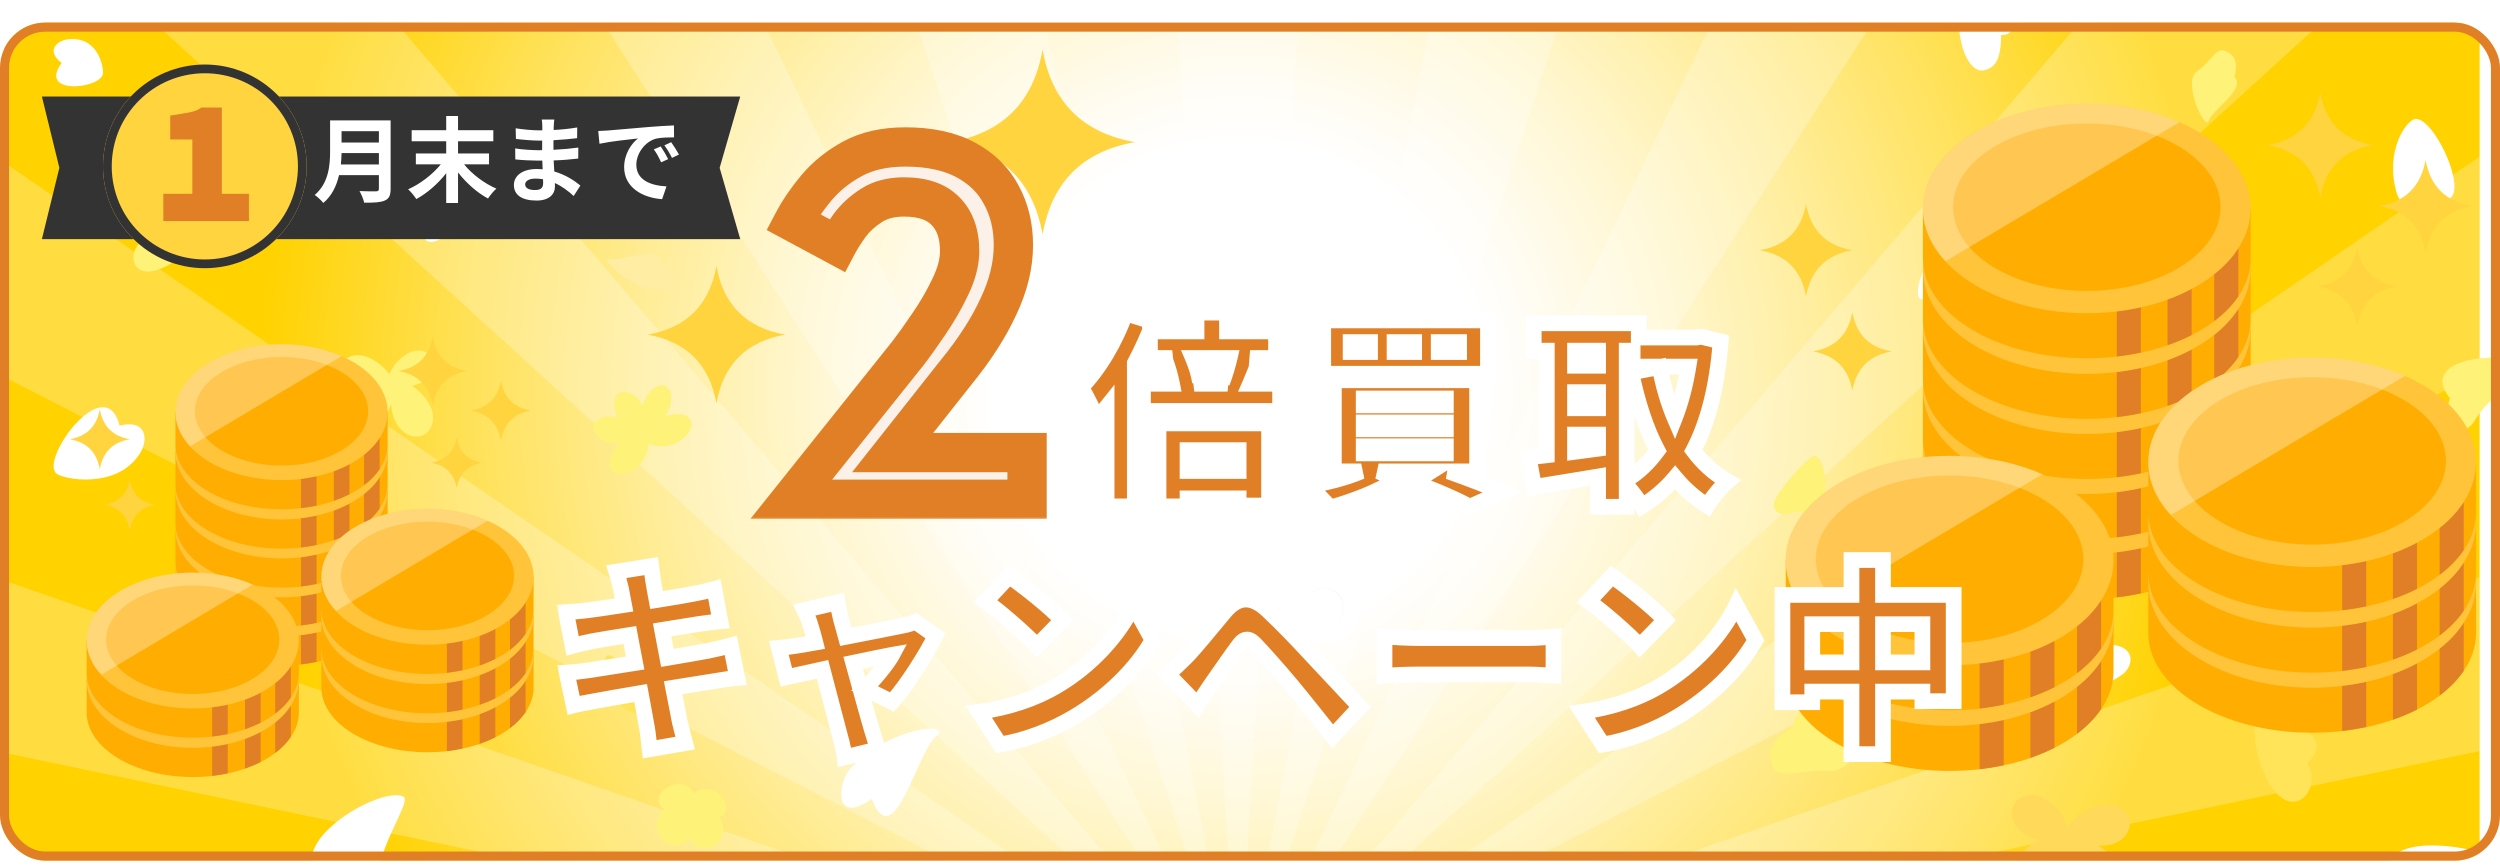 <svg width="358" height="124" viewBox="0 0 358 124" fill="none" xmlns="http://www.w3.org/2000/svg">
<g filter="url(#filter0_d_53_188)">
<g clip-path="url(#clip0_53_188)">
<rect width="358" height="120" rx="6.48" fill="white"/>
<g clip-path="url(#clip1_53_188)">
<path d="M355.081 -35.873H0.648V140.995H355.081V-35.873Z" fill="url(#paint0_radial_53_188)"/>
<g opacity="0.25">
<path d="M0.648 79.907V104.575L175.508 140.995H176.208L0.648 79.907Z" fill="white"/>
<path d="M0.648 20.047V50.77L176.543 140.995H176.722L0.648 20.047Z" fill="white"/>
<path d="M178.285 140.995H178.978L355.081 104.314V79.467L178.285 140.995Z" fill="white"/>
<path d="M177.772 140.995H177.95L355.081 50.137V19.198L177.772 140.995Z" fill="white"/>
<path d="M26.113 -35.873H0.648V-19.532L176.848 140.995H176.938L26.113 -35.873Z" fill="white"/>
<path d="M234.971 -35.873H211.792L177.317 140.995H177.362L234.971 -35.873Z" fill="white"/>
<path d="M291.195 -35.873H262.335L177.422 140.995H177.474L291.195 -35.873Z" fill="white"/>
<path d="M355.081 -20.664V-35.873H328.373L177.556 140.995H177.638L355.081 -20.664Z" fill="white"/>
<path d="M92.158 -35.873H63.298L177.012 140.995H177.072L92.158 -35.873Z" fill="white"/>
<path d="M188.054 -35.873H166.439L177.221 140.995H177.265L188.054 -35.873Z" fill="white"/>
<path d="M142.694 -35.873H119.522L177.124 140.995H177.176L142.694 -35.873Z" fill="white"/>
</g>
<mask id="mask0_53_188" style="mask-type:luminance" maskUnits="userSpaceOnUse" x="-17" y="-36" width="389" height="195">
<path d="M371.931 -35.314H-16.523V158.427H371.931V-35.314Z" fill="white"/>
</mask>
<g mask="url(#mask0_53_188)">
<path d="M289.86 116.156C290.493 116.588 291.185 116.871 291.863 117.05C290.783 117.653 289.517 118.659 288.445 120.409C287.239 122.375 287.663 124.796 289.294 125.742C290.925 126.695 293.151 125.824 294.357 123.857C295.012 122.792 295.318 121.601 295.444 120.506C295.742 121.571 296.293 122.8 297.35 124.066C298.825 125.839 301.245 126.218 302.674 124.975C304.104 123.731 303.992 121.347 302.518 119.575C301.915 118.845 301.178 118.286 300.426 117.854C300.902 117.869 301.408 117.854 301.959 117.765C303.888 117.482 305.221 115.903 304.953 114.331C304.692 112.76 302.927 111.784 300.999 112.067C298.49 112.44 296.613 114.48 296.025 115.091C295.645 114.056 294.863 112.574 293.017 111.315C291.409 110.22 289.361 110.466 288.49 111.799C287.619 113.14 288.251 115.046 289.86 116.141V116.156Z" fill="#FFD959"/>
<path d="M291.691 64.378C295.124 66.21 292.25 69.889 289.123 67.834C288.817 73.479 282.637 70.775 285.072 66.612C281.423 65.309 282.786 61.115 287.663 62.948C289.19 60.058 293.486 61.413 291.691 64.37V64.378Z" fill="#FFF278"/>
<path d="M335.771 85.768C336.233 86.506 337.923 87.273 340.328 86.625C340.611 86.55 340.879 86.468 341.147 86.379C341.088 86.603 341.036 86.841 340.998 87.079C340.715 89.172 342.041 90.364 342.927 90.557C343.813 90.729 345.503 90.177 346.091 88.152C346.129 88.01 346.166 87.869 346.188 87.727C346.263 87.794 346.33 87.869 346.412 87.943C348.206 89.612 350.06 89.708 350.834 89.284C351.572 88.859 352.145 87.265 350.269 85.381C349.814 84.927 349.308 84.532 348.787 84.197C349.248 84.078 349.718 83.921 350.179 83.735C352.487 82.819 352.577 81.173 351.855 80.361C351.17 79.557 348.779 78.685 346.464 79.832C345.734 80.19 345.153 80.637 344.714 81.098C344.371 80.421 343.791 79.698 343.001 79.035C340.902 77.27 338.4 77.456 337.603 78.037C336.769 78.618 336.598 80.212 338.683 81.754C338.958 81.955 339.234 82.149 339.517 82.327C339.1 82.387 338.683 82.476 338.273 82.595C335.66 83.385 335.354 85.061 335.786 85.776L335.771 85.768Z" fill="#FFD64A"/>
<path d="M94.993 51.925C94.285 51.813 93.079 52.394 92.26 54.159C92.163 54.367 92.074 54.569 91.984 54.777C91.88 54.598 91.768 54.42 91.642 54.248C90.532 52.781 89.192 52.721 88.656 53.012C88.127 53.34 87.591 54.479 88.314 56.17C88.366 56.289 88.425 56.401 88.477 56.513C88.395 56.498 88.321 56.483 88.239 56.468C86.363 56.155 85.283 56.818 85 57.444C84.769 58.039 85.052 59.499 87.137 60.08C87.643 60.207 88.165 60.266 88.663 60.259C88.418 60.572 88.187 60.899 87.956 61.249C86.794 62.97 87.338 64.251 88.254 64.541C89.095 64.854 91.374 64.288 92.394 62.166C92.714 61.503 92.863 60.862 92.893 60.296C93.474 60.564 94.248 60.713 95.134 60.661C97.509 60.527 98.961 58.583 99.028 57.667C99.14 56.691 98.187 55.708 96.109 56.162C95.834 56.215 95.566 56.274 95.298 56.341C95.491 56.036 95.663 55.723 95.804 55.38C96.668 53.191 95.633 52.036 94.985 51.917L94.993 51.925Z" fill="#FFF278"/>
<path d="M340.552 -0.77C339.137 0.705 336.404 -2.751 336.278 -3.027C335.607 -0.137 329.45 -1.88 330.514 -3.064C332.123 -4.852 332.339 -5.879 332.413 -6.021C332.324 -6.021 328.363 -6.721 328.08 -7.287C327.767 -7.779 328.742 -10.214 332.368 -9.291C332.182 -9.708 330.946 -13.178 331.996 -13.261C334.587 -13.469 337.089 -10.467 337.045 -9.715C340.954 -10.52 343.292 -8.464 343.187 -7.526C343.105 -6.811 339.896 -6.014 339.606 -5.961C339.867 -5.708 341.966 -2.245 340.552 -0.77Z" fill="#FFF278"/>
<path d="M307.306 43.002C304.141 41.907 302.987 31.986 304.424 33.699C305.861 35.412 312.957 37.565 312.175 40.119C314.335 42.92 314.059 43.992 313.478 44.968C312.466 46.674 310.47 44.089 307.306 43.002Z" fill="#FFD959"/>
<path d="M28.329 89.41C28.552 85.009 15.686 82.543 17.242 84.651C18.791 86.759 17.882 96.605 21.784 95.771C24.427 98.966 26.028 98.683 27.674 97.983C30.548 96.754 28.106 93.812 28.337 89.41H28.329Z" fill="#FFF278"/>
<path d="M342.726 119.485C345.645 115.888 359.084 119.091 356.181 120.148C353.269 121.206 347.111 129.414 344.163 127.179C339.502 128.661 338.243 127.79 337.246 126.576C335.503 124.446 339.814 123.083 342.726 119.485Z" fill="white"/>
<path d="M314.61 6.976C312.428 8.473 315.809 15.586 316.27 14.066C316.732 12.547 321.758 9.396 319.971 7.817C320.559 5.382 319.859 4.704 318.943 4.168C317.343 3.229 316.799 5.486 314.61 6.976Z" fill="#FFF278"/>
<path d="M83.414 -7.645C81.307 -5.12 89.475 0.206 89.289 -1.508C89.103 -3.221 94.106 -8.747 90.927 -9.432C90.436 -12.106 89.162 -12.426 87.666 -12.508C85.06 -12.65 85.514 -10.177 83.407 -7.652L83.414 -7.645Z" fill="#FFF278"/>
<path d="M262.057 107.159C266.368 107.584 270.977 95.54 268.631 96.903C266.286 98.273 256.718 96.933 256.882 100.657C253.285 103.003 253.293 104.53 253.702 106.116C254.432 108.887 257.753 106.727 262.057 107.152V107.159Z" fill="#FFF278"/>
<path d="M318.973 61.897C320.589 60.296 330.306 62.382 326.36 66.403C326.873 69.271 324.565 70.694 323.62 68.273C322.264 64.817 318.333 62.531 318.973 61.897Z" fill="white"/>
<path d="M57.673 110.786C53.757 109.297 38.143 119.232 47.778 123.068C48.82 128.058 53.816 128.795 53.846 124.245C53.891 117.743 59.23 111.389 57.673 110.786Z" fill="white"/>
<path d="M362.137 49.31C360.082 46.815 345.816 47.538 350.819 53.786C349.621 57.533 352.696 59.931 354.446 56.885C356.955 52.535 362.956 50.308 362.137 49.31Z" fill="#FFF278"/>
<path d="M86.906 90.662C85.052 92.352 89.021 102.02 93.704 97.901C97.487 98.303 99.013 95.935 95.767 95.078C91.121 93.849 87.651 89.999 86.906 90.669V90.662Z" fill="#FFE359"/>
<path d="M218.751 130.754C217.768 127.164 230.292 117.854 232.876 126.755C237.887 129.16 237.932 133.376 233.219 131.968C226.48 129.95 219.138 132.192 218.744 130.762L218.751 130.754Z" fill="#FFF278"/>
<path d="M260.046 62.039C261.99 63.171 262.421 72.183 257.261 69.926C254.655 71.148 253.591 69.725 254.194 68.31C254.827 66.821 259.272 61.592 260.046 62.039Z" fill="#FFF278"/>
<path d="M274.864 39.509C273.672 37.572 277.574 29.327 281.103 33.796C284.015 33.945 284.283 35.725 283.069 36.701C281.796 37.729 275.34 40.276 274.864 39.501V39.509Z" fill="white"/>
<path d="M134.017 102.236C131.336 104.396 127.978 119.426 124.836 111.166C119.11 115.151 120.108 108.574 121.723 106.861C127.583 100.642 136.69 100.083 134.009 102.236H134.017Z" fill="white"/>
<path d="M280.552 0.988C280.15 -3.265 284.216 -11.168 284.29 -8.769C284.365 -6.371 291.081 1.74 286.561 1.792C286.524 5.59 285.578 6.305 284.447 6.745C282.459 7.512 280.887 4.555 280.552 0.988Z" fill="white"/>
<path d="M292.674 97.045C290.388 94.527 296.323 84.45 300.716 89.165C305.042 88.584 305.928 91.123 304.409 92.896C302.823 94.758 293.583 98.05 292.667 97.045H292.674Z" fill="white"/>
<path d="M45.164 86.103C53.065 82.335 48.001 74.879 54.688 76.771C56.966 73.099 63.854 74.902 59.066 81.188C52.923 89.254 42.335 87.451 45.164 86.103Z" fill="white"/>
<path d="M326.196 93.425C326.106 102.206 335.056 100.925 330.41 106.124C332.711 109.796 328.057 115.21 324.498 108.12C319.941 99.033 326.226 90.274 326.188 93.425H326.196Z" fill="#FFE359"/>
<path d="M29.468 24.657C25.559 30.31 20.384 25.454 21.025 30.869C17.883 32.18 18.441 37.743 23.921 34.816C30.958 31.063 30.868 22.624 29.468 24.657Z" fill="#FFF278"/>
<path d="M345.861 13.798C349.01 13.426 355.451 28.582 348.087 24.762C346.188 28.359 343.791 26.415 343.187 24.33C341.46 18.349 344.602 13.955 345.861 13.798Z" fill="white"/>
<path d="M68.18 24.337C69.334 26.586 59.833 35.621 60.622 29.059C57.405 28.649 58.187 26.318 59.58 25.283C63.556 22.319 67.718 23.443 68.18 24.337Z" fill="white"/>
<path d="M14.755 7.222C14.666 9.471 5.336 10.506 8.828 5.777C6.527 4.041 8.151 2.581 9.684 2.395C14.063 1.859 14.792 6.32 14.755 7.214V7.222Z" fill="white"/>
<path d="M8.061 64.564C5.686 62.464 15.083 49.668 17.13 57.704C21.077 56.728 21.226 59.812 20.064 61.652C16.751 66.925 9.007 65.398 8.054 64.564H8.061Z" fill="white"/>
<path d="M60.622 51.388C60.101 51.701 59.535 51.895 58.991 52.014C59.825 52.535 60.793 53.384 61.568 54.829C62.439 56.446 62.007 58.345 60.674 59.037C59.334 59.73 57.606 58.948 56.728 57.332C56.251 56.453 56.058 55.5 56.006 54.621C55.73 55.455 55.239 56.408 54.345 57.369C53.102 58.717 51.158 58.918 50.079 57.876C48.992 56.833 49.178 54.934 50.421 53.593C50.935 53.042 51.538 52.625 52.156 52.312C51.776 52.304 51.374 52.267 50.942 52.178C49.423 51.872 48.426 50.562 48.701 49.325C48.977 48.089 50.421 47.389 51.94 47.694C53.921 48.096 55.321 49.794 55.767 50.301C56.11 49.496 56.795 48.349 58.306 47.426C59.624 46.622 61.248 46.905 61.888 47.999C62.528 49.094 61.94 50.591 60.622 51.396V51.388Z" fill="#FFF278"/>
<path d="M103.019 113.832C105.223 117.042 100.525 120.111 98.693 116.841C96.318 119.754 92.103 115.56 95.082 112.633C92.327 110.667 97.636 107.04 99.415 110.362C101.999 108.12 105.901 112.373 103.019 113.832Z" fill="#FFF278"/>
<path d="M23.653 131.484C30.518 133.369 28.552 124.893 23.184 125.377C26.549 122.837 20.719 117.601 17.331 123.15C15.463 119.299 7.622 120.565 13.214 127.254C6.334 126.665 9.752 134.523 16.982 132.326C17.235 139.297 28.731 136.653 23.653 131.477V131.484Z" fill="#FFE359"/>
<path d="M92.699 38.056C89.944 37.513 85.722 33.468 87.249 33.87C88.775 34.273 95.141 31.562 94.33 34.414C96.713 35.144 96.988 35.874 97.055 36.678C97.167 38.079 95.007 38.511 92.699 38.056Z" fill="#FFEDA4"/>
<path d="M85 15.474C84.643 17.723 76.914 18.848 77.532 14.588C75.417 12.577 76.37 11.057 77.926 11.102C79.557 11.147 85.141 14.58 85 15.481V15.474Z" fill="#FFD959"/>
</g>
<path d="M136.07 17.113C143.565 18.439 147.981 22.843 149.295 30.338C150.621 22.832 155.026 18.427 162.52 17.113C155.026 15.798 150.621 11.382 149.295 3.888C147.981 11.382 143.565 15.798 136.07 17.113Z" fill="#FFD43E"/>
<path d="M92.737 44.679C98.32 45.675 101.604 48.952 102.59 54.537C103.577 48.952 106.861 45.675 112.434 44.679C106.861 43.702 103.577 40.416 102.59 34.84C101.604 40.416 98.32 43.702 92.737 44.679Z" fill="#FFD43E"/>
<g clip-path="url(#clip2_53_188)">
<path d="M340.721 26.281C344.474 26.945 346.686 29.151 347.344 32.905C348.008 29.145 350.214 26.939 353.968 26.281C350.214 25.622 348.008 23.411 347.344 19.657C346.686 23.411 344.474 25.622 340.721 26.281Z" fill="#FFD43E"/>
<path d="M331.941 37.784C335.127 38.352 337.001 40.221 337.558 43.406C338.12 40.221 339.994 38.352 343.174 37.784C339.994 37.227 338.12 35.353 337.558 32.173C336.995 35.353 335.121 37.227 331.941 37.784Z" fill="#FFD43E"/>
<path d="M324.71 17.541C328.987 18.301 331.502 20.811 332.257 25.093C333.011 20.811 335.526 18.301 339.803 17.541C335.526 16.787 333.011 14.271 332.257 10C331.497 14.277 328.987 16.793 324.71 17.541Z" fill="#FFD43E"/>
<path d="M252 32.59C255.754 33.254 257.965 35.46 258.624 39.213C259.288 35.454 261.494 33.248 265.248 32.59C261.494 31.931 259.288 29.719 258.624 25.966C257.965 29.719 255.754 31.931 252 32.59Z" fill="#FFD43E"/>
<path d="M259.631 47.081C262.816 47.649 264.69 49.518 265.253 52.703C265.816 49.518 267.69 47.649 270.87 47.081C267.69 46.524 265.816 44.65 265.253 41.47C264.69 44.65 262.816 46.524 259.631 47.081Z" fill="#FFD43E"/>
<path d="M275.361 61.105V68.258C275.361 76.148 285.867 82.552 298.822 82.552C311.777 82.552 322.296 76.148 322.296 68.258V71.882V61.105H275.361Z" fill="#FFAD00"/>
<path d="M303.122 82.299C304.304 82.164 305.452 81.972 306.572 81.736V70.97H303.122V82.299Z" fill="#E07F25"/>
<path d="M317.079 77.234C318.491 76.17 319.656 74.977 320.529 73.694V65.011H317.079V77.228V77.234Z" fill="#E07F25"/>
<path d="M310.393 80.684C311.614 80.262 312.773 79.783 313.843 79.237V68.967H310.393V80.689V80.684Z" fill="#E07F25"/>
<path d="M322.296 61.105C322.296 69.383 311.789 76.108 298.828 76.108C285.867 76.108 275.361 69.383 275.361 61.105C275.361 52.827 285.867 46.113 298.828 46.113C311.789 46.113 322.296 52.838 322.296 61.105Z" fill="#FFC439"/>
<path d="M275.361 52.5V59.653C275.361 67.543 285.867 73.947 298.822 73.947C311.777 73.947 322.296 67.543 322.296 59.653V63.277V52.5H275.361Z" fill="#FFAD00"/>
<path d="M303.122 73.7C304.304 73.565 305.452 73.373 306.572 73.137V62.371H303.122V73.7Z" fill="#E07F25"/>
<path d="M317.079 68.629C318.491 67.566 319.656 66.373 320.529 65.089V56.406H317.079V68.624V68.629Z" fill="#E07F25"/>
<path d="M310.393 72.079C311.614 71.657 312.773 71.179 313.843 70.633V60.362H310.393V72.085V72.079Z" fill="#E07F25"/>
<path d="M322.296 52.5C322.296 60.779 311.789 67.504 298.828 67.504C285.867 67.504 275.361 60.779 275.361 52.5C275.361 44.222 285.867 37.508 298.828 37.508C311.789 37.508 322.296 44.233 322.296 52.5Z" fill="#FFC439"/>
<path d="M275.361 43.901V51.054C275.361 58.944 285.867 65.348 298.822 65.348C311.777 65.348 322.296 58.944 322.296 51.054V54.678V43.901H275.361Z" fill="#FFAD00"/>
<path d="M303.122 65.095C304.304 64.96 305.452 64.769 306.572 64.532V53.767H303.122V65.095Z" fill="#E07F25"/>
<path d="M317.079 60.025C318.491 58.961 319.656 57.768 320.529 56.485V47.801H317.079V60.019V60.025Z" fill="#E07F25"/>
<path d="M310.393 63.48C311.614 63.058 312.773 62.58 313.843 62.034V51.763H310.393V63.486V63.48Z" fill="#E07F25"/>
<path d="M322.296 43.901C322.296 52.179 311.789 58.905 298.828 58.905C285.867 58.905 275.361 52.179 275.361 43.901C275.361 35.623 285.867 28.909 298.828 28.909C311.789 28.909 322.296 35.634 322.296 43.901Z" fill="#FFC439"/>
<path d="M275.361 35.296V42.449C275.361 50.339 285.867 56.744 298.822 56.744C311.777 56.744 322.296 50.339 322.296 42.449V46.074V35.296H275.361Z" fill="#FFAD00"/>
<path d="M303.122 56.49C304.304 56.355 305.452 56.164 306.572 55.928V45.162H303.122V56.49Z" fill="#E07F25"/>
<path d="M317.079 51.425C318.491 50.362 319.656 49.169 320.529 47.886V39.202H317.079V51.42V51.425Z" fill="#E07F25"/>
<path d="M310.393 54.875C311.614 54.453 312.773 53.975 313.843 53.429V43.158H310.393V54.881V54.875Z" fill="#E07F25"/>
<path d="M322.296 35.296C322.296 43.575 311.789 50.3 298.828 50.3C285.867 50.3 275.361 43.575 275.361 35.296C275.361 27.018 285.867 20.304 298.828 20.304C311.789 20.304 322.296 27.029 322.296 35.296Z" fill="#FFC439"/>
<path d="M275.361 26.613V33.766C275.361 41.656 285.867 48.06 298.822 48.06C311.777 48.06 322.296 41.661 322.296 33.766V26.613H275.361Z" fill="#FFAD00"/>
<path d="M303.122 47.812C304.304 47.677 305.452 47.486 306.572 47.25V36.489H303.122V47.818V47.812Z" fill="#E07F25"/>
<path d="M317.079 42.742C318.491 41.678 319.656 40.485 320.529 39.202V30.518H317.079V42.736V42.742Z" fill="#E07F25"/>
<path d="M310.393 46.192C311.614 45.77 312.773 45.286 313.843 44.745V34.475H310.393V46.197V46.192Z" fill="#E07F25"/>
<path d="M322.296 26.613C322.296 34.891 311.789 41.616 298.828 41.616C285.867 41.616 275.361 34.891 275.361 26.613C275.361 18.335 285.862 11.621 298.828 11.621C311.794 11.621 322.296 18.346 322.296 26.613Z" fill="#FFC439"/>
<path d="M317.979 26.416C317.979 33.023 309.402 38.414 298.828 38.414C288.254 38.414 279.677 33.029 279.677 26.416C279.677 19.803 288.248 14.44 298.828 14.44C309.408 14.44 317.979 19.82 317.979 26.416Z" fill="#FFAD00"/>
<path opacity="0.32" d="M298.828 11.621C285.862 11.621 275.361 18.346 275.361 26.613C275.361 29.376 276.548 31.954 278.591 34.176L312.109 14.26C308.333 12.6 303.758 11.621 298.828 11.621Z" fill="white"/>
<path d="M255.72 85.709V92.862C255.72 100.752 266.227 107.156 279.187 107.156C292.148 107.156 302.655 100.752 302.655 92.862V96.486V85.709H255.72Z" fill="#FFAD00"/>
<path d="M283.481 106.909C284.663 106.774 285.811 106.582 286.931 106.346V95.58H283.481V106.909Z" fill="#E07F25"/>
<path d="M297.432 101.838C298.845 100.775 300.01 99.582 300.882 98.298V89.615H297.432V101.833V101.838Z" fill="#E07F25"/>
<path d="M290.747 105.288C291.968 104.866 293.127 104.388 294.196 103.842V93.571H290.747V105.294V105.288Z" fill="#E07F25"/>
<path d="M302.649 85.709C302.649 93.988 292.142 100.713 279.182 100.713C266.221 100.713 255.714 93.988 255.714 85.709C255.714 77.431 266.221 70.717 279.182 70.717C292.142 70.717 302.649 77.442 302.649 85.709Z" fill="#FFC439"/>
<path d="M255.72 77.026V84.178C255.72 92.069 266.227 98.473 279.187 98.473C292.148 98.473 302.655 92.074 302.655 84.178V77.026H255.72Z" fill="#FFAD00"/>
<path d="M283.481 98.225C284.663 98.09 285.811 97.899 286.931 97.662V86.902H283.481V98.231V98.225Z" fill="#E07F25"/>
<path d="M297.432 93.155C298.845 92.091 300.01 90.898 300.882 89.615V80.931H297.432V93.149V93.155Z" fill="#E07F25"/>
<path d="M290.747 96.61C291.968 96.188 293.127 95.704 294.196 95.164V84.893H290.747V96.616V96.61Z" fill="#E07F25"/>
<path d="M302.649 77.026C302.649 85.304 292.142 92.029 279.182 92.029C266.221 92.029 255.714 85.304 255.714 77.026C255.714 68.747 266.221 62.034 279.182 62.034C292.142 62.034 302.649 68.759 302.649 77.026Z" fill="#FFC439"/>
<path d="M298.333 76.829C298.333 83.436 289.756 88.827 279.182 88.827C268.607 88.827 260.031 83.441 260.031 76.829C260.031 70.216 268.602 64.853 279.182 64.853C289.762 64.853 298.333 70.233 298.333 76.829Z" fill="#FFAD00"/>
<path opacity="0.32" d="M279.187 62.034C266.227 62.034 255.72 68.759 255.72 77.026C255.72 79.789 256.907 82.366 258.95 84.589L292.469 64.673C288.692 63.013 284.117 62.034 279.187 62.034Z" fill="white"/>
<path d="M307.635 80.239V87.392C307.641 95.282 318.142 101.686 331.097 101.686C344.052 101.686 354.57 95.282 354.57 87.392V91.016V80.239H307.635Z" fill="#FFAD00"/>
<path d="M335.397 101.433C336.579 101.298 337.727 101.107 338.847 100.87V90.105H335.397V101.433Z" fill="#E07F25"/>
<path d="M349.353 96.368C350.766 95.304 351.931 94.111 352.803 92.828V84.145H349.353V96.362V96.368Z" fill="#E07F25"/>
<path d="M342.668 99.818C343.889 99.396 345.048 98.918 346.117 98.372V88.101H342.668V99.823V99.818Z" fill="#E07F25"/>
<path d="M354.57 80.239C354.57 88.517 344.063 95.243 331.103 95.243C318.142 95.243 307.635 88.517 307.635 80.239C307.635 71.961 318.142 65.247 331.103 65.247C344.063 65.247 354.57 71.972 354.57 80.239Z" fill="#FFC439"/>
<path d="M307.635 71.634V78.787C307.641 86.677 318.142 93.082 331.097 93.082C344.052 93.082 354.57 86.677 354.57 78.787V82.412V71.634H307.635Z" fill="#FFAD00"/>
<path d="M335.397 92.834C336.579 92.699 337.727 92.507 338.847 92.271V81.505H335.397V92.834Z" fill="#E07F25"/>
<path d="M349.353 87.763C350.766 86.7 351.931 85.507 352.803 84.224V75.54H349.353V87.758V87.763Z" fill="#E07F25"/>
<path d="M342.668 91.213C343.889 90.791 345.048 90.313 346.117 89.767V79.496H342.668V91.219V91.213Z" fill="#E07F25"/>
<path d="M354.57 71.634C354.57 79.913 344.063 86.638 331.103 86.638C318.142 86.638 307.635 79.913 307.635 71.634C307.635 63.356 318.142 56.642 331.103 56.642C344.063 56.642 354.57 63.367 354.57 71.634Z" fill="#FFC439"/>
<path d="M307.635 62.951V70.104C307.641 77.994 318.142 84.398 331.097 84.398C344.052 84.398 354.57 77.999 354.57 70.104V62.951H307.635Z" fill="#FFAD00"/>
<path d="M335.397 84.15C336.579 84.015 337.727 83.824 338.847 83.588V72.828H335.397V84.156V84.15Z" fill="#E07F25"/>
<path d="M349.353 79.08C350.766 78.016 351.931 76.823 352.803 75.54V66.856H349.353V79.074V79.08Z" fill="#E07F25"/>
<path d="M342.668 82.535C343.889 82.113 345.048 81.629 346.117 81.089V70.818H342.668V82.541V82.535Z" fill="#E07F25"/>
<path d="M354.57 62.951C354.57 71.229 344.063 77.954 331.103 77.954C318.142 77.954 307.635 71.229 307.635 62.951C307.635 54.672 318.142 47.959 331.103 47.959C344.063 47.959 354.57 54.684 354.57 62.951Z" fill="#FFC439"/>
<path d="M350.254 62.754C350.254 69.361 341.677 74.747 331.103 74.747C320.528 74.747 311.952 69.361 311.952 62.754C311.952 56.147 320.523 50.778 331.103 50.778C341.683 50.778 350.254 56.158 350.254 62.754Z" fill="#FFAD00"/>
<path opacity="0.32" d="M331.103 47.959C318.137 47.959 307.635 54.684 307.635 62.951C307.635 65.714 308.828 68.292 310.866 70.514L344.39 50.598C340.614 48.938 336.038 47.959 331.108 47.959H331.103Z" fill="white"/>
</g>
<g clip-path="url(#clip3_53_188)">
<path d="M67.44 55.562C69.87 55.993 71.302 57.424 71.728 59.859C72.158 57.421 73.586 55.989 76.017 55.562C73.586 55.135 72.158 53.7 71.728 51.265C71.302 53.7 69.87 55.135 67.44 55.562Z" fill="#FFD43E"/>
<path d="M61.756 63.025C63.818 63.394 65.032 64.606 65.392 66.672C65.757 64.606 66.97 63.394 69.029 63.025C66.97 62.663 65.757 61.448 65.392 59.385C65.028 61.448 63.815 62.663 61.756 63.025Z" fill="#FFD43E"/>
<path d="M57.074 49.892C59.843 50.385 61.472 52.014 61.96 54.792C62.448 52.014 64.077 50.385 66.846 49.892C64.077 49.403 62.448 47.771 61.96 45C61.468 47.775 59.843 49.407 57.074 49.892Z" fill="#FFD43E"/>
<path d="M10 59.655C12.43 60.086 13.862 61.517 14.288 63.952C14.718 61.513 16.147 60.082 18.577 59.655C16.147 59.228 14.718 57.793 14.288 55.358C13.862 57.793 12.43 59.228 10 59.655Z" fill="#FFD43E"/>
<path d="M14.941 69.056C17.003 69.425 18.216 70.637 18.58 72.703C18.945 70.637 20.158 69.425 22.217 69.056C20.158 68.695 18.945 67.479 18.58 65.416C18.216 67.479 17.003 68.695 14.941 69.056Z" fill="#FFD43E"/>
<path d="M25.124 78.154V82.795C25.124 87.913 31.927 92.068 40.314 92.068C48.701 92.068 55.511 87.913 55.511 82.795V85.146V78.154H25.124Z" fill="#FFAD00"/>
<path d="M43.097 91.904C43.863 91.816 44.606 91.692 45.331 91.539V84.554H43.097V91.904Z" fill="#E07F25"/>
<path d="M52.133 88.618C53.048 87.928 53.802 87.154 54.367 86.322V80.688H52.133V88.614V88.618Z" fill="#E07F25"/>
<path d="M47.805 90.856C48.596 90.582 49.346 90.272 50.038 89.918V83.255H47.805V90.86V90.856Z" fill="#E07F25"/>
<path d="M55.511 78.154C55.511 83.525 48.709 87.888 40.318 87.888C31.927 87.888 25.124 83.525 25.124 78.154C25.124 72.784 31.927 68.428 40.318 68.428C48.709 68.428 55.511 72.791 55.511 78.154Z" fill="#FFC439"/>
<path d="M25.124 72.572V77.212C25.124 82.331 31.927 86.486 40.314 86.486C48.701 86.486 55.511 82.331 55.511 77.212V79.564V72.572H25.124Z" fill="#FFAD00"/>
<path d="M43.097 86.325C43.863 86.238 44.606 86.113 45.331 85.96V78.976H43.097V86.325Z" fill="#E07F25"/>
<path d="M52.133 83.036C53.048 82.346 53.802 81.572 54.367 80.739V75.106H52.133V83.032V83.036Z" fill="#E07F25"/>
<path d="M47.805 85.274C48.596 85 49.346 84.689 50.038 84.335V77.672H47.805V85.277V85.274Z" fill="#E07F25"/>
<path d="M55.511 72.572C55.511 77.943 48.709 82.305 40.318 82.305C31.927 82.305 25.124 77.943 25.124 72.572C25.124 67.201 31.927 62.846 40.318 62.846C48.709 62.846 55.511 67.209 55.511 72.572Z" fill="#FFC439"/>
<path d="M25.124 66.993V71.634C25.124 76.752 31.927 80.907 40.314 80.907C48.701 80.907 55.511 76.752 55.511 71.634V73.985V66.993H25.124Z" fill="#FFAD00"/>
<path d="M43.097 80.743C43.863 80.655 44.606 80.531 45.331 80.378V73.394H43.097V80.743Z" fill="#E07F25"/>
<path d="M52.133 77.453C53.048 76.763 53.802 75.989 54.367 75.157V69.523H52.133V77.45V77.453Z" fill="#E07F25"/>
<path d="M47.805 79.695C48.596 79.421 49.346 79.111 50.038 78.757V72.094H47.805V79.699V79.695Z" fill="#E07F25"/>
<path d="M55.511 66.993C55.511 72.364 48.709 76.727 40.318 76.727C31.927 76.727 25.124 72.364 25.124 66.993C25.124 61.623 31.927 57.267 40.318 57.267C48.709 57.267 55.511 61.63 55.511 66.993Z" fill="#FFC439"/>
<path d="M25.124 61.411V66.051C25.124 71.17 31.927 75.325 40.314 75.325C48.701 75.325 55.511 71.17 55.511 66.051V68.403V61.411H25.124Z" fill="#FFAD00"/>
<path d="M43.097 75.16C43.863 75.073 44.606 74.949 45.331 74.796V67.811H43.097V75.16Z" fill="#E07F25"/>
<path d="M52.133 71.875C53.048 71.185 53.802 70.411 54.367 69.578V63.945H52.133V71.871V71.875Z" fill="#E07F25"/>
<path d="M47.805 74.113C48.596 73.839 49.346 73.529 50.038 73.174V66.511H47.805V74.116V74.113Z" fill="#E07F25"/>
<path d="M55.511 61.411C55.511 66.782 48.709 71.144 40.318 71.144C31.927 71.144 25.124 66.782 25.124 61.411C25.124 56.041 31.927 51.685 40.318 51.685C48.709 51.685 55.511 56.048 55.511 61.411Z" fill="#FFC439"/>
<path d="M25.124 55.778V60.418C25.124 65.537 31.927 69.691 40.314 69.691C48.701 69.691 55.511 65.54 55.511 60.418V55.778H25.124Z" fill="#FFAD00"/>
<path d="M43.097 69.531C43.863 69.443 44.606 69.319 45.331 69.166V62.185H43.097V69.534V69.531Z" fill="#E07F25"/>
<path d="M52.133 66.241C53.048 65.551 53.802 64.777 54.367 63.945V58.311H52.133V66.238V66.241Z" fill="#E07F25"/>
<path d="M47.805 68.479C48.596 68.206 49.346 67.891 50.038 67.541V60.878H47.805V68.483V68.479Z" fill="#E07F25"/>
<path d="M55.511 55.778C55.511 61.148 48.709 65.511 40.318 65.511C31.927 65.511 25.124 61.148 25.124 55.778C25.124 50.407 31.923 46.051 40.318 46.051C48.712 46.051 55.511 50.414 55.511 55.778Z" fill="#FFC439"/>
<path d="M52.717 55.65C52.717 59.936 47.164 63.434 40.318 63.434C33.471 63.434 27.919 59.94 27.919 55.65C27.919 51.36 33.468 47.881 40.318 47.881C47.167 47.881 52.717 51.371 52.717 55.65Z" fill="#FFAD00"/>
<path opacity="0.32" d="M40.318 46.051C31.923 46.051 25.124 50.414 25.124 55.778C25.124 57.57 25.893 59.242 27.215 60.684L48.916 47.764C46.471 46.687 43.509 46.051 40.318 46.051Z" fill="white"/>
<path d="M12.408 94.116V98.757C12.408 103.875 19.211 108.03 27.602 108.03C35.993 108.03 42.795 103.875 42.795 98.757V101.108V94.116H12.408Z" fill="#FFAD00"/>
<path d="M30.382 107.869C31.147 107.782 31.89 107.658 32.615 107.504V100.52H30.382V107.869Z" fill="#E07F25"/>
<path d="M39.414 104.58C40.329 103.89 41.083 103.116 41.648 102.284V96.65H39.414V104.576V104.58Z" fill="#E07F25"/>
<path d="M35.086 106.818C35.876 106.544 36.627 106.234 37.319 105.88V99.217H35.086V106.822V106.818Z" fill="#E07F25"/>
<path d="M42.792 94.116C42.792 99.487 35.989 103.85 27.598 103.85C19.207 103.85 12.405 99.487 12.405 94.116C12.405 88.746 19.207 84.39 27.598 84.39C35.989 84.39 42.792 88.753 42.792 94.116Z" fill="#FFC439"/>
<path d="M12.408 88.483V93.123C12.408 98.242 19.211 102.397 27.602 102.397C35.993 102.397 42.795 98.246 42.795 93.123V88.483H12.408Z" fill="#FFAD00"/>
<path d="M30.382 102.236C31.147 102.148 31.89 102.024 32.615 101.871V94.89H30.382V102.24V102.236Z" fill="#E07F25"/>
<path d="M39.414 98.947C40.329 98.257 41.083 97.483 41.648 96.65V91.017H39.414V98.943V98.947Z" fill="#E07F25"/>
<path d="M35.086 101.188C35.876 100.914 36.627 100.6 37.319 100.25V93.587H35.086V101.192V101.188Z" fill="#E07F25"/>
<path d="M42.792 88.483C42.792 93.853 35.989 98.216 27.598 98.216C19.207 98.216 12.405 93.853 12.405 88.483C12.405 83.112 19.207 78.757 27.598 78.757C35.989 78.757 42.792 83.12 42.792 88.483Z" fill="#FFC439"/>
<path d="M39.997 88.355C39.997 92.641 34.444 96.139 27.598 96.139C20.752 96.139 15.199 92.645 15.199 88.355C15.199 84.065 20.748 80.586 27.598 80.586C34.448 80.586 39.997 84.076 39.997 88.355Z" fill="#FFAD00"/>
<path opacity="0.32" d="M27.602 78.757C19.211 78.757 12.408 83.12 12.408 88.483C12.408 90.275 13.177 91.948 14.5 93.39L36.2 80.469C33.756 79.392 30.794 78.757 27.602 78.757Z" fill="white"/>
<path d="M46.02 90.568V95.208C46.023 100.327 52.822 104.481 61.21 104.481C69.597 104.481 76.407 100.327 76.407 95.208V97.559V90.568H46.02Z" fill="#FFAD00"/>
<path d="M63.993 104.317C64.758 104.229 65.502 104.105 66.227 103.952V96.968H63.993V104.317Z" fill="#E07F25"/>
<path d="M73.029 101.031C73.944 100.341 74.698 99.567 75.263 98.735V93.101H73.029V101.028V101.031Z" fill="#E07F25"/>
<path d="M68.701 103.269C69.491 102.995 70.242 102.685 70.934 102.331V95.668H68.701V103.273V103.269Z" fill="#E07F25"/>
<path d="M76.407 90.568C76.407 95.938 69.604 100.301 61.213 100.301C52.822 100.301 46.02 95.938 46.02 90.568C46.02 85.197 52.822 80.841 61.213 80.841C69.604 80.841 76.407 85.204 76.407 90.568Z" fill="#FFC439"/>
<path d="M46.02 84.985V89.626C46.023 94.744 52.822 98.899 61.21 98.899C69.597 98.899 76.407 94.744 76.407 89.626V91.977V84.985H46.02Z" fill="#FFAD00"/>
<path d="M63.993 98.738C64.758 98.651 65.502 98.527 66.227 98.373V91.389H63.993V98.738Z" fill="#E07F25"/>
<path d="M73.029 95.449C73.944 94.759 74.698 93.985 75.263 93.153V87.519H73.029V95.445V95.449Z" fill="#E07F25"/>
<path d="M68.701 97.687C69.491 97.413 70.242 97.103 70.934 96.749V90.086H68.701V97.691V97.687Z" fill="#E07F25"/>
<path d="M76.407 84.985C76.407 90.356 69.604 94.719 61.213 94.719C52.822 94.719 46.02 90.356 46.02 84.985C46.02 79.615 52.822 75.259 61.213 75.259C69.604 75.259 76.407 79.622 76.407 84.985Z" fill="#FFC439"/>
<path d="M46.02 79.352V83.992C46.023 89.111 52.822 93.266 61.21 93.266C69.597 93.266 76.407 89.115 76.407 83.992V79.352H46.02Z" fill="#FFAD00"/>
<path d="M63.993 93.105C64.758 93.017 65.502 92.893 66.227 92.74V85.759H63.993V93.109V93.105Z" fill="#E07F25"/>
<path d="M73.029 89.816C73.944 89.125 74.698 88.351 75.263 87.519V81.886H73.029V89.812V89.816Z" fill="#E07F25"/>
<path d="M68.701 92.057C69.491 91.783 70.242 91.469 70.934 91.119V84.456H68.701V92.061V92.057Z" fill="#E07F25"/>
<path d="M76.407 79.352C76.407 84.722 69.604 89.085 61.213 89.085C52.822 89.085 46.02 84.722 46.02 79.352C46.02 73.981 52.822 69.626 61.213 69.626C69.604 69.626 76.407 73.989 76.407 79.352Z" fill="#FFC439"/>
<path d="M73.612 79.224C73.612 83.51 68.059 87.004 61.213 87.004C54.367 87.004 48.814 83.51 48.814 79.224C48.814 74.938 54.363 71.455 61.213 71.455C68.063 71.455 73.612 74.945 73.612 79.224Z" fill="#FFAD00"/>
<path opacity="0.32" d="M61.213 69.626C52.819 69.626 46.02 73.989 46.02 79.352C46.02 81.144 46.792 82.817 48.111 84.259L69.816 71.338C67.371 70.261 64.409 69.626 61.217 69.626H61.213Z" fill="white"/>
</g>
</g>
<g filter="url(#filter1_d_53_188)">
<mask id="path-173-outside-1_53_188" maskUnits="userSpaceOnUse" x="151.537" y="38.394" width="97" height="32" fill="black">
<rect fill="white" x="151.537" y="38.394" width="97" height="32"/>
<path d="M160.033 40.49L164.042 41.748C163.311 43.68 162.404 45.699 161.379 47.631V68.145H157.341V53.922C156.873 54.508 156.375 55.064 155.907 55.59C155.527 54.537 154.385 52.166 153.683 51.113C156.2 48.567 158.629 44.529 160.033 40.49ZM176.245 60.097H168.929V63.082H176.245V60.097ZM164.774 68.145V56.264H180.606V68.028H176.245V67.003H168.929V68.145H164.774ZM174.958 46.899H169.69C170.188 48.07 170.598 49.416 170.715 50.381L169.895 50.586H174.665L173.875 50.44C174.256 49.445 174.694 48.04 174.958 46.899ZM177.884 50.586H182.186V54.478H162.55V50.586H166.705C166.501 49.533 166.12 48.187 165.71 47.133L166.735 46.899H163.545V43.095H170.217V40.402H174.577V43.095H181.601V46.899H177.884L179.289 47.133C178.762 48.45 178.294 49.65 177.884 50.586ZM207.821 46.05V44.616H204.895V46.05H207.821ZM201.383 46.05V44.616H198.574V46.05H201.383ZM195.062 46.05V44.616H192.282V46.05H195.062ZM211.948 41.514V49.152H188.361V41.514H211.948ZM194.155 59.541V60.565H205.919V59.541H194.155ZM194.155 56.117V57.112H205.919V56.117H194.155ZM194.155 52.693V53.688H205.919V52.693H194.155ZM210.397 63.141H206.3C209.138 64.135 212.152 65.306 214.025 66.125L209.343 68.203C207.616 67.237 204.397 65.803 201.266 64.721L203.783 63.141H196.291L198.896 64.311C196.408 65.979 192.458 67.472 189.356 68.32C188.624 67.472 187.132 65.95 186.195 65.218C188.858 64.779 191.755 64.018 193.804 63.141H189.882V50.089H210.397V63.141ZM231.818 45.846V64.311C233.515 63.287 234.978 61.882 236.237 60.156C234.539 56.966 233.369 53.22 232.462 48.977L236.529 48.187C237.027 50.791 237.729 53.279 238.695 55.532C239.573 53.308 240.217 50.82 240.655 48.128H232.666V45.846H231.818ZM224.414 60.331L227.721 59.892V57.873H224.414V60.331ZM224.414 51.786V54.098H227.721V51.786H224.414ZM227.721 45.846H224.414V48.011H227.721V45.846ZM242.499 43.855L245.279 44.529C244.752 51.025 243.465 56.146 241.358 60.156C242.704 61.97 244.343 63.462 246.274 64.545C245.308 65.335 243.992 66.974 243.348 68.057C241.563 66.945 240.07 65.599 238.753 64.018C237.407 65.628 235.827 66.974 234.013 68.115C233.486 67.237 232.637 66.038 231.818 65.189V68.203H227.721V63.872C224.502 64.428 221.195 64.926 218.561 65.365L217.771 61.121C218.561 61.033 219.439 60.946 220.376 60.829V45.846H218.503V41.924H233.544V43.973H241.768L242.499 43.855Z"/>
</mask>
<path d="M160.033 40.49L164.042 41.748C163.311 43.68 162.404 45.699 161.379 47.631V68.145H157.341V53.922C156.873 54.508 156.375 55.064 155.907 55.59C155.527 54.537 154.385 52.166 153.683 51.113C156.2 48.567 158.629 44.529 160.033 40.49ZM176.245 60.097H168.929V63.082H176.245V60.097ZM164.774 68.145V56.264H180.606V68.028H176.245V67.003H168.929V68.145H164.774ZM174.958 46.899H169.69C170.188 48.07 170.598 49.416 170.715 50.381L169.895 50.586H174.665L173.875 50.44C174.256 49.445 174.694 48.04 174.958 46.899ZM177.884 50.586H182.186V54.478H162.55V50.586H166.705C166.501 49.533 166.12 48.187 165.71 47.133L166.735 46.899H163.545V43.095H170.217V40.402H174.577V43.095H181.601V46.899H177.884L179.289 47.133C178.762 48.45 178.294 49.65 177.884 50.586ZM207.821 46.05V44.616H204.895V46.05H207.821ZM201.383 46.05V44.616H198.574V46.05H201.383ZM195.062 46.05V44.616H192.282V46.05H195.062ZM211.948 41.514V49.152H188.361V41.514H211.948ZM194.155 59.541V60.565H205.919V59.541H194.155ZM194.155 56.117V57.112H205.919V56.117H194.155ZM194.155 52.693V53.688H205.919V52.693H194.155ZM210.397 63.141H206.3C209.138 64.135 212.152 65.306 214.025 66.125L209.343 68.203C207.616 67.237 204.397 65.803 201.266 64.721L203.783 63.141H196.291L198.896 64.311C196.408 65.979 192.458 67.472 189.356 68.32C188.624 67.472 187.132 65.95 186.195 65.218C188.858 64.779 191.755 64.018 193.804 63.141H189.882V50.089H210.397V63.141ZM231.818 45.846V64.311C233.515 63.287 234.978 61.882 236.237 60.156C234.539 56.966 233.369 53.22 232.462 48.977L236.529 48.187C237.027 50.791 237.729 53.279 238.695 55.532C239.573 53.308 240.217 50.82 240.655 48.128H232.666V45.846H231.818ZM224.414 60.331L227.721 59.892V57.873H224.414V60.331ZM224.414 51.786V54.098H227.721V51.786H224.414ZM227.721 45.846H224.414V48.011H227.721V45.846ZM242.499 43.855L245.279 44.529C244.752 51.025 243.465 56.146 241.358 60.156C242.704 61.97 244.343 63.462 246.274 64.545C245.308 65.335 243.992 66.974 243.348 68.057C241.563 66.945 240.07 65.599 238.753 64.018C237.407 65.628 235.827 66.974 234.013 68.115C233.486 67.237 232.637 66.038 231.818 65.189V68.203H227.721V63.872C224.502 64.428 221.195 64.926 218.561 65.365L217.771 61.121C218.561 61.033 219.439 60.946 220.376 60.829V45.846H218.503V41.924H233.544V43.973H241.768L242.499 43.855Z" fill="#E07F25"/>
<path d="M160.033 40.49L160.37 39.416L159.329 39.089L158.97 40.12L160.033 40.49ZM164.042 41.748L165.095 42.147L165.517 41.032L164.379 40.675L164.042 41.748ZM161.379 47.631L160.385 47.103L160.254 47.351V47.631H161.379ZM161.379 68.145V69.27H162.505V68.145H161.379ZM157.341 68.145H156.215V69.27H157.341V68.145ZM157.341 53.922H158.466V50.714L156.462 53.219L157.341 53.922ZM155.907 55.59L154.848 55.973L155.491 57.752L156.748 56.338L155.907 55.59ZM153.683 51.113L152.882 50.322L152.238 50.974L152.746 51.737L153.683 51.113ZM176.245 60.097H177.371V58.971H176.245V60.097ZM168.929 60.097V58.971H167.804V60.097H168.929ZM168.929 63.082H167.804V64.207H168.929V63.082ZM176.245 63.082V64.207H177.371V63.082H176.245ZM164.774 68.145H163.648V69.27H164.774V68.145ZM164.774 56.264V55.138H163.648V56.264H164.774ZM180.606 56.264H181.731V55.138H180.606V56.264ZM180.606 68.028V69.153H181.731V68.028H180.606ZM176.245 68.028H175.12V69.153H176.245V68.028ZM176.245 67.003H177.371V65.878H176.245V67.003ZM168.929 67.003V65.878H167.804V67.003H168.929ZM168.929 68.145V69.27H170.055V68.145H168.929ZM174.958 46.899L176.055 47.152L176.373 45.773H174.958V46.899ZM169.69 46.899V45.773H167.989L168.654 47.339L169.69 46.899ZM170.715 50.381L170.988 51.473L171.951 51.232L171.832 50.246L170.715 50.381ZM169.895 50.586L169.622 49.494L169.895 51.712V50.586ZM174.665 50.586V51.712L174.87 49.48L174.665 50.586ZM173.875 50.44L172.824 50.038L172.341 51.3L173.67 51.547L173.875 50.44ZM177.884 50.586L176.853 50.135L176.163 51.712H177.884V50.586ZM182.186 50.586H183.312V49.461H182.186V50.586ZM182.186 54.478V55.604H183.312V54.478H182.186ZM162.55 54.478H161.424V55.604H162.55V54.478ZM162.55 50.586V49.461H161.424V50.586H162.55ZM166.705 50.586V51.712H168.071L167.81 50.371L166.705 50.586ZM165.71 47.133L165.46 46.036L164.189 46.326L164.661 47.541L165.71 47.133ZM166.735 46.899L166.985 47.996L166.735 45.773V46.899ZM163.545 46.899H162.419V48.025H163.545V46.899ZM163.545 43.095V41.969H162.419V43.095H163.545ZM170.217 43.095V44.22H171.343V43.095H170.217ZM170.217 40.402V39.277H169.092V40.402H170.217ZM174.577 40.402H175.703V39.277H174.577V40.402ZM174.577 43.095H173.452V44.22H174.577V43.095ZM181.601 43.095H182.726V41.969H181.601V43.095ZM181.601 46.899V48.025H182.726V46.899H181.601ZM177.884 46.899V45.773L177.699 48.009L177.884 46.899ZM179.289 47.133L180.334 47.551L180.853 46.253L179.474 46.023L179.289 47.133ZM159.696 41.564L163.705 42.822L164.379 40.675L160.37 39.416L159.696 41.564ZM162.99 41.35C162.275 43.238 161.387 45.214 160.385 47.103L162.374 48.158C163.42 46.184 164.347 44.122 165.095 42.147L162.99 41.35ZM160.254 47.631V68.145H162.505V47.631H160.254ZM161.379 67.019H157.341V69.27H161.379V67.019ZM158.466 68.145V53.922H156.215V68.145H158.466ZM156.462 53.219C156.016 53.777 155.539 54.31 155.066 54.843L156.748 56.338C157.211 55.818 157.73 55.238 158.22 54.626L156.462 53.219ZM156.966 55.208C156.56 54.085 155.381 51.63 154.619 50.489L152.746 51.737C153.39 52.703 154.493 54.989 154.848 55.973L156.966 55.208ZM154.483 51.904C157.136 49.221 159.646 45.03 161.096 40.86L158.97 40.12C157.611 44.027 155.263 47.913 152.882 50.322L154.483 51.904ZM176.245 58.971H168.929V61.223H176.245V58.971ZM167.804 60.097V63.082H170.055V60.097H167.804ZM168.929 64.207H176.245V61.956H168.929V64.207ZM177.371 63.082V60.097H175.12V63.082H177.371ZM165.9 68.145V56.264H163.648V68.145H165.9ZM164.774 57.389H180.606V55.138H164.774V57.389ZM179.48 56.264V68.028H181.731V56.264H179.48ZM180.606 66.902H176.245V69.153H180.606V66.902ZM177.371 68.028V67.003H175.12V68.028H177.371ZM176.245 65.878H168.929V68.129H176.245V65.878ZM167.804 67.003V68.145H170.055V67.003H167.804ZM168.929 67.019H164.774V69.27H168.929V67.019ZM174.958 45.773H169.69V48.025H174.958V45.773ZM168.654 47.339C169.128 48.455 169.497 49.693 169.597 50.517L171.832 50.246C171.698 49.138 171.247 47.685 170.726 46.459L168.654 47.339ZM170.442 49.289L169.622 49.494L170.168 51.678L170.988 51.473L170.442 49.289ZM169.895 51.712H174.665V49.461H169.895V51.712ZM174.87 49.48L174.08 49.333L173.67 51.547L174.46 51.693L174.87 49.48ZM174.926 50.842C175.324 49.802 175.779 48.348 176.055 47.152L173.861 46.646C173.61 47.733 173.187 49.088 172.824 50.038L174.926 50.842ZM177.884 51.712H182.186V49.461H177.884V51.712ZM181.061 50.586V54.478H183.312V50.586H181.061ZM182.186 53.353H162.55V55.604H182.186V53.353ZM163.675 54.478V50.586H161.424V54.478H163.675ZM162.55 51.712H166.705V49.461H162.55V51.712ZM167.81 50.371C167.593 49.256 167.195 47.844 166.759 46.725L164.661 47.541C165.046 48.529 165.408 49.81 165.601 50.801L167.81 50.371ZM165.961 48.23L166.985 47.996L166.484 45.802L165.46 46.036L165.961 48.23ZM166.735 45.773H163.545V48.025H166.735V45.773ZM164.67 46.899V43.095H162.419V46.899H164.67ZM163.545 44.22H170.217V41.969H163.545V44.22ZM171.343 43.095V40.402H169.092V43.095H171.343ZM170.217 41.528H174.577V39.277H170.217V41.528ZM173.452 40.402V43.095H175.703V40.402H173.452ZM174.577 44.22H181.601V41.969H174.577V44.22ZM180.475 43.095V46.899H182.726V43.095H180.475ZM181.601 45.773H177.884V48.025H181.601V45.773ZM177.699 48.009L179.104 48.243L179.474 46.023L178.069 45.789L177.699 48.009ZM178.244 46.715C177.711 48.048 177.253 49.22 176.853 50.135L178.915 51.037C179.335 50.079 179.814 48.852 180.334 47.551L178.244 46.715ZM207.821 46.05V47.176H208.947V46.05H207.821ZM207.821 44.616H208.947V43.491H207.821V44.616ZM204.895 44.616V43.491H203.769V44.616H204.895ZM204.895 46.05H203.769V47.176H204.895V46.05ZM201.383 46.05V47.176H202.509V46.05H201.383ZM201.383 44.616H202.509V43.491H201.383V44.616ZM198.574 44.616V43.491H197.448V44.616H198.574ZM198.574 46.05H197.448V47.176H198.574V46.05ZM195.062 46.05V47.176H196.188V46.05H195.062ZM195.062 44.616H196.188V43.491H195.062V44.616ZM192.282 44.616V43.491H191.157V44.616H192.282ZM192.282 46.05H191.157V47.176H192.282V46.05ZM211.948 41.514H213.073V40.389H211.948V41.514ZM211.948 49.152V50.278H213.073V49.152H211.948ZM188.361 49.152H187.235V50.278H188.361V49.152ZM188.361 41.514V40.389H187.235V41.514H188.361ZM194.155 59.541V58.416H193.029V59.541H194.155ZM194.155 60.565H193.029V61.691H194.155V60.565ZM205.919 60.565V61.691H207.045V60.565H205.919ZM205.919 59.541H207.045V58.416H205.919V59.541ZM194.155 56.117V54.992H193.029V56.117H194.155ZM194.155 57.112H193.029V58.238H194.155V57.112ZM205.919 57.112V58.238H207.045V57.112H205.919ZM205.919 56.117H207.045V54.992H205.919V56.117ZM194.155 52.693V51.568H193.029V52.693H194.155ZM194.155 53.688H193.029V54.814H194.155V53.688ZM205.919 53.688V54.814H207.045V53.688H205.919ZM205.919 52.693H207.045V51.568H205.919V52.693ZM210.397 63.141V64.266H211.522V63.141H210.397ZM206.3 63.141V62.015L205.927 64.203L206.3 63.141ZM214.025 66.125L214.482 67.154L216.817 66.118L214.476 65.094L214.025 66.125ZM209.343 68.203L208.794 69.186L209.285 69.46L209.8 69.232L209.343 68.203ZM201.266 64.721L200.668 63.768L198.678 65.017L200.898 65.784L201.266 64.721ZM203.783 63.141L204.381 64.094L207.692 62.015H203.783V63.141ZM196.291 63.141V62.015L195.83 64.167L196.291 63.141ZM198.896 64.311L199.523 65.246L201.207 64.116L199.357 63.284L198.896 64.311ZM189.356 68.32L188.503 69.055L188.967 69.593L189.653 69.406L189.356 68.32ZM186.195 65.218L186.012 64.108L183.48 64.525L185.502 66.105L186.195 65.218ZM193.804 63.141L194.247 64.175L193.804 62.015V63.141ZM189.882 63.141H188.757V64.266H189.882V63.141ZM189.882 50.089V48.963H188.757V50.089H189.882ZM210.397 50.089H211.522V48.963H210.397V50.089ZM208.947 46.05V44.616H206.696V46.05H208.947ZM207.821 43.491H204.895V45.742H207.821V43.491ZM203.769 44.616V46.05H206.02V44.616H203.769ZM204.895 47.176H207.821V44.925H204.895V47.176ZM202.509 46.05V44.616H200.258V46.05H202.509ZM201.383 43.491H198.574V45.742H201.383V43.491ZM197.448 44.616V46.05H199.699V44.616H197.448ZM198.574 47.176H201.383V44.925H198.574V47.176ZM196.188 46.05V44.616H193.937V46.05H196.188ZM195.062 43.491H192.282V45.742H195.062V43.491ZM191.157 44.616V46.05H193.408V44.616H191.157ZM192.282 47.176H195.062V44.925H192.282V47.176ZM210.822 41.514V49.152H213.073V41.514H210.822ZM211.948 48.027H188.361V50.278H211.948V48.027ZM189.486 49.152V41.514H187.235V49.152H189.486ZM188.361 42.64H211.948V40.389H188.361V42.64ZM193.029 59.541V60.565H195.281V59.541H193.029ZM194.155 61.691H205.919V59.44H194.155V61.691ZM207.045 60.565V59.541H204.794V60.565H207.045ZM205.919 58.416H194.155V60.667H205.919V58.416ZM193.029 56.117V57.112H195.281V56.117H193.029ZM194.155 58.238H205.919V55.987H194.155V58.238ZM207.045 57.112V56.117H204.794V57.112H207.045ZM205.919 54.992H194.155V57.243H205.919V54.992ZM193.029 52.693V53.688H195.281V52.693H193.029ZM194.155 54.814H205.919V52.563H194.155V54.814ZM207.045 53.688V52.693H204.794V53.688H207.045ZM205.919 51.568H194.155V53.819H205.919V51.568ZM210.397 62.015H206.3V64.266H210.397V62.015ZM205.927 64.203C208.748 65.191 211.734 66.352 213.574 67.157L214.476 65.094C212.571 64.26 209.529 63.08 206.672 62.078L205.927 64.203ZM213.569 65.097L208.886 67.174L209.8 69.232L214.482 67.154L213.569 65.097ZM209.892 67.221C208.094 66.215 204.812 64.756 201.634 63.657L200.898 65.784C203.983 66.851 207.139 68.26 208.794 69.186L209.892 67.221ZM201.865 65.674L204.381 64.094L203.184 62.187L200.668 63.768L201.865 65.674ZM203.783 62.015H196.291V64.266H203.783V62.015ZM195.83 64.167L198.434 65.338L199.357 63.284L196.753 62.114L195.83 64.167ZM198.269 63.376C195.928 64.946 192.112 66.399 189.059 67.235L189.653 69.406C192.803 68.544 196.888 67.013 199.523 65.246L198.269 63.376ZM190.208 67.585C189.451 66.707 187.905 65.126 186.888 64.331L185.502 66.105C186.358 66.774 187.797 68.236 188.503 69.055L190.208 67.585ZM186.378 66.329C189.098 65.88 192.09 65.1 194.247 64.175L193.36 62.106C191.421 62.937 188.618 63.678 186.012 64.108L186.378 66.329ZM193.804 62.015H189.882V64.266H193.804V62.015ZM191.008 63.141V50.089H188.757V63.141H191.008ZM189.882 51.214H210.397V48.963H189.882V51.214ZM209.271 50.089V63.141H211.522V50.089H209.271ZM231.818 45.846V44.72H230.692V45.846H231.818ZM231.818 64.311H230.692V66.305L232.399 65.275L231.818 64.311ZM236.237 60.156L237.146 60.819L237.561 60.249L237.23 59.627L236.237 60.156ZM232.462 48.977L232.247 47.872L231.121 48.09L231.361 49.212L232.462 48.977ZM236.529 48.187L237.635 47.975L237.423 46.866L236.315 47.082L236.529 48.187ZM238.695 55.532L237.66 55.975L238.738 58.489L239.742 55.945L238.695 55.532ZM240.655 48.128L241.766 48.309L241.979 47.002H240.655V48.128ZM232.666 48.128H231.541V49.254H232.666V48.128ZM232.666 45.846H233.792V44.72H232.666V45.846ZM224.414 60.331H223.288V61.616L224.562 61.447L224.414 60.331ZM227.721 59.892L227.869 61.008L228.846 60.878V59.892H227.721ZM227.721 57.873H228.846V56.747H227.721V57.873ZM224.414 57.873V56.747H223.288V57.873H224.414ZM224.414 51.786V50.66H223.288V51.786H224.414ZM224.414 54.098H223.288V55.224H224.414V54.098ZM227.721 54.098V55.224H228.846V54.098H227.721ZM227.721 51.786H228.846V50.66H227.721V51.786ZM227.721 45.846H228.846V44.72H227.721V45.846ZM224.414 45.846V44.72H223.288V45.846H224.414ZM224.414 48.011H223.288V49.137H224.414V48.011ZM227.721 48.011V49.137H228.846V48.011H227.721ZM242.499 43.855L242.764 42.762L242.544 42.708L242.321 42.744L242.499 43.855ZM245.279 44.529L246.401 44.62L246.479 43.661L245.544 43.435L245.279 44.529ZM241.358 60.156L240.361 59.632L240.032 60.258L240.454 60.826L241.358 60.156ZM246.274 64.545L246.987 65.416L248.265 64.371L246.825 63.563L246.274 64.545ZM243.348 68.057L242.753 69.012L243.728 69.62L244.315 68.632L243.348 68.057ZM238.753 64.018L239.618 63.298L238.755 62.262L237.89 63.296L238.753 64.018ZM234.013 68.115L233.047 68.695L233.639 69.68L234.612 69.068L234.013 68.115ZM231.818 65.189L232.627 64.407L230.692 62.403V65.189H231.818ZM231.818 68.203V69.329H232.943V68.203H231.818ZM227.721 68.203H226.595V69.329H227.721V68.203ZM227.721 63.872H228.846V62.535L227.529 62.763L227.721 63.872ZM218.561 65.365L217.455 65.571L217.657 66.656L218.746 66.475L218.561 65.365ZM217.771 61.121L217.647 60.003L216.443 60.136L216.665 61.327L217.771 61.121ZM220.376 60.829L220.515 61.946L221.501 61.822V60.829H220.376ZM220.376 45.846H221.501V44.72H220.376V45.846ZM218.503 45.846H217.377V46.971H218.503V45.846ZM218.503 41.924V40.799H217.377V41.924H218.503ZM233.544 41.924H234.67V40.799H233.544V41.924ZM233.544 43.973H232.419V45.098H233.544V43.973ZM241.768 43.973V45.098H241.857L241.945 45.084L241.768 43.973ZM230.692 45.846V64.311H232.943V45.846H230.692ZM232.399 65.275C234.244 64.161 235.814 62.647 237.146 60.819L235.327 59.493C234.143 61.118 232.786 62.412 231.236 63.347L232.399 65.275ZM237.23 59.627C235.601 56.565 234.458 52.931 233.562 48.741L231.361 49.212C232.28 53.509 233.478 57.367 235.243 60.684L237.23 59.627ZM232.676 50.082L236.744 49.291L236.315 47.082L232.247 47.872L232.676 50.082ZM235.424 48.398C235.933 51.062 236.655 53.63 237.66 55.975L239.729 55.089C238.803 52.927 238.121 50.521 237.635 47.975L235.424 48.398ZM239.742 55.945C240.655 53.631 241.317 51.063 241.766 48.309L239.545 47.947C239.116 50.578 238.49 52.984 237.648 55.119L239.742 55.945ZM240.655 47.002H232.666V49.254H240.655V47.002ZM233.792 48.128V45.846H231.541V48.128H233.792ZM232.666 44.72H231.818V46.971H232.666V44.72ZM224.562 61.447L227.869 61.008L227.573 58.776L224.266 59.215L224.562 61.447ZM228.846 59.892V57.873H226.595V59.892H228.846ZM227.721 56.747H224.414V58.998H227.721V56.747ZM223.288 57.873V60.331H225.54V57.873H223.288ZM223.288 51.786V54.098H225.54V51.786H223.288ZM224.414 55.224H227.721V52.972H224.414V55.224ZM228.846 54.098V51.786H226.595V54.098H228.846ZM227.721 50.66H224.414V52.912H227.721V50.66ZM227.721 44.72H224.414V46.971H227.721V44.72ZM223.288 45.846V48.011H225.54V45.846H223.288ZM224.414 49.137H227.721V46.886H224.414V49.137ZM228.846 48.011V45.846H226.595V48.011H228.846ZM242.234 44.95L245.014 45.623L245.544 43.435L242.764 42.762L242.234 44.95ZM244.157 44.438C243.638 50.844 242.374 55.802 240.361 59.632L242.354 60.679C244.555 56.491 245.867 51.207 246.401 44.62L244.157 44.438ZM240.454 60.826C241.886 62.756 243.641 64.359 245.724 65.527L246.825 63.563C245.044 62.565 243.522 61.184 242.262 59.485L240.454 60.826ZM245.561 63.674C244.47 64.567 243.073 66.316 242.38 67.482L244.315 68.632C244.91 67.632 246.147 66.104 246.987 65.416L245.561 63.674ZM243.943 67.102C242.269 66.059 240.866 64.795 239.618 63.298L237.889 64.739C239.275 66.402 240.856 67.831 242.753 69.012L243.943 67.102ZM237.89 63.296C236.626 64.808 235.137 66.078 233.413 67.163L234.612 69.068C236.517 67.87 238.188 66.448 239.617 64.74L237.89 63.296ZM234.978 67.536C234.423 66.611 233.524 65.336 232.627 64.407L231.008 65.971C231.75 66.739 232.549 67.864 233.047 68.695L234.978 67.536ZM230.692 65.189V68.203H232.943V65.189H230.692ZM231.818 67.078H227.721V69.329H231.818V67.078ZM228.846 68.203V63.872H226.595V68.203H228.846ZM227.529 62.763C224.303 63.32 221.046 63.809 218.376 64.254L218.746 66.475C221.343 66.042 224.701 65.536 227.912 64.981L227.529 62.763ZM219.668 65.159L218.878 60.915L216.665 61.327L217.455 65.571L219.668 65.159ZM217.895 62.24C218.669 62.154 219.569 62.064 220.515 61.946L220.236 59.712C219.309 59.828 218.453 59.913 217.647 60.003L217.895 62.24ZM221.501 60.829V45.846H219.25V60.829H221.501ZM220.376 44.72H218.503V46.971H220.376V44.72ZM219.628 45.846V41.924H217.377V45.846H219.628ZM218.503 43.05H233.544V40.799H218.503V43.05ZM232.419 41.924V43.973H234.67V41.924H232.419ZM233.544 45.098H241.768V42.847H233.544V45.098ZM241.945 45.084L242.677 44.967L242.321 42.744L241.59 42.861L241.945 45.084Z" fill="white" mask="url(#path-173-outside-1_53_188)"/>
</g>
<g filter="url(#filter2_d_53_188)">
<mask id="path-175-outside-2_53_188" maskUnits="userSpaceOnUse" x="104.264" y="12" width="44" height="57" fill="black">
<rect fill="white" x="104.264" y="12" width="44" height="57"/>
<path d="M111.059 66L127.739 45.133C128.64 43.962 129.653 42.544 130.778 40.878C131.949 39.167 132.962 37.411 133.817 35.611C134.718 33.765 135.168 32.054 135.168 30.478C135.168 28.002 134.493 26.088 133.142 24.738C131.836 23.387 129.855 22.712 127.199 22.712C125.353 22.712 123.8 23.117 122.539 23.927C121.279 24.738 120.243 25.683 119.433 26.764C118.667 27.844 118.06 28.812 117.609 29.668L111.329 26.291C112.184 24.67 113.287 23.049 114.638 21.429C116.034 19.763 117.767 18.367 119.838 17.242C121.909 16.116 124.43 15.553 127.402 15.553C130.823 15.553 133.682 16.161 135.978 17.377C138.274 18.592 139.985 20.258 141.111 22.374C142.281 24.49 142.867 26.899 142.867 29.6C142.867 32.481 142.146 35.43 140.705 38.447C139.31 41.463 137.329 44.547 134.763 47.699L125.578 59.314H144.825V66H111.059Z"/>
</mask>
<path d="M111.059 66L127.739 45.133C128.64 43.962 129.653 42.544 130.778 40.878C131.949 39.167 132.962 37.411 133.817 35.611C134.718 33.765 135.168 32.054 135.168 30.478C135.168 28.002 134.493 26.088 133.142 24.738C131.836 23.387 129.855 22.712 127.199 22.712C125.353 22.712 123.8 23.117 122.539 23.927C121.279 24.738 120.243 25.683 119.433 26.764C118.667 27.844 118.06 28.812 117.609 29.668L111.329 26.291C112.184 24.67 113.287 23.049 114.638 21.429C116.034 19.763 117.767 18.367 119.838 17.242C121.909 16.116 124.43 15.553 127.402 15.553C130.823 15.553 133.682 16.161 135.978 17.377C138.274 18.592 139.985 20.258 141.111 22.374C142.281 24.49 142.867 26.899 142.867 29.6C142.867 32.481 142.146 35.43 140.705 38.447C139.31 41.463 137.329 44.547 134.763 47.699L125.578 59.314H144.825V66H111.059Z" fill="#FCF1E8"/>
<path d="M111.059 66L108.861 64.243L105.207 68.814H111.059V66ZM127.739 45.133L129.937 46.889L129.954 46.869L129.97 46.848L127.739 45.133ZM130.778 40.878L128.456 39.289L128.451 39.296L128.447 39.303L130.778 40.878ZM133.817 35.611L131.288 34.377L131.282 34.39L131.276 34.403L133.817 35.611ZM133.142 24.738L131.119 26.694L131.135 26.711L131.152 26.727L133.142 24.738ZM122.539 23.927L121.018 21.561H121.018L122.539 23.927ZM119.433 26.764L117.182 25.076L117.159 25.106L117.137 25.137L119.433 26.764ZM117.609 29.668L116.277 32.146L118.777 33.49L120.099 30.978L117.609 29.668ZM111.329 26.291L108.84 24.978L107.537 27.447L109.997 28.769L111.329 26.291ZM114.638 21.429L112.481 19.622L112.476 19.627L114.638 21.429ZM119.838 17.242L118.494 14.769H118.494L119.838 17.242ZM141.111 22.374L138.626 23.696L138.637 23.716L138.648 23.736L141.111 22.374ZM140.705 38.447L138.166 37.234L138.159 37.25L138.152 37.265L140.705 38.447ZM134.763 47.699L132.581 45.922L132.568 45.938L132.555 45.953L134.763 47.699ZM125.578 59.314L123.371 57.569L119.766 62.128H125.578V59.314ZM144.825 59.314H147.639V56.501H144.825V59.314ZM144.825 66V68.814H147.639V66H144.825ZM113.257 67.757L129.937 46.889L125.541 43.376L108.861 64.243L113.257 67.757ZM129.97 46.848C130.915 45.619 131.963 44.151 133.11 42.453L128.447 39.303C127.343 40.936 126.364 42.305 125.509 43.417L129.97 46.848ZM133.101 42.467C134.351 40.64 135.438 38.757 136.359 36.818L131.276 34.403C130.486 36.066 129.547 37.695 128.456 39.289L133.101 42.467ZM136.346 36.844C137.379 34.726 137.982 32.591 137.982 30.478H132.354C132.354 31.517 132.056 32.803 131.288 34.377L136.346 36.844ZM137.982 30.478C137.982 27.486 137.153 24.77 135.132 22.748L131.152 26.727C131.832 27.407 132.354 28.517 132.354 30.478H137.982ZM135.165 22.782C133.141 20.689 130.297 19.898 127.199 19.898V25.526C129.414 25.526 130.531 26.086 131.119 26.694L135.165 22.782ZM127.199 19.898C124.939 19.898 122.827 20.397 121.018 21.561L124.061 26.294C124.773 25.837 125.767 25.526 127.199 25.526V19.898ZM121.018 21.561C119.506 22.532 118.214 23.699 117.182 25.076L121.684 28.452C122.273 27.667 123.051 26.944 124.061 26.294L121.018 21.561ZM117.137 25.137C116.324 26.285 115.644 27.361 115.119 28.357L120.099 30.978C120.475 30.264 121.011 29.404 121.729 28.39L117.137 25.137ZM118.942 27.189L112.661 23.813L109.997 28.769L116.277 32.146L118.942 27.189ZM113.817 27.604C114.569 26.181 115.556 24.722 116.8 23.23L112.476 19.627C111.018 21.377 109.8 23.16 108.84 24.978L113.817 27.604ZM116.795 23.236C117.945 21.863 119.395 20.685 121.182 19.714L118.494 14.769C116.139 16.049 114.122 17.663 112.481 19.622L116.795 23.236ZM121.182 19.714C122.746 18.864 124.78 18.367 127.402 18.367V12.74C124.081 12.74 121.072 13.369 118.494 14.769L121.182 19.714ZM127.402 18.367C130.505 18.367 132.879 18.92 134.662 19.864L137.295 14.89C134.485 13.402 131.142 12.74 127.402 12.74V18.367ZM134.662 19.864C136.505 20.839 137.787 22.118 138.626 23.696L143.595 21.053C142.183 18.398 140.044 16.346 137.295 14.89L134.662 19.864ZM138.648 23.736C139.562 25.388 140.053 27.319 140.053 29.6H145.68C145.68 26.479 145 23.592 143.573 21.012L138.648 23.736ZM140.053 29.6C140.053 32 139.455 34.536 138.166 37.234L143.245 39.66C144.837 36.325 145.68 32.963 145.68 29.6H140.053ZM138.152 37.265C136.874 40.028 135.03 42.914 132.581 45.922L136.945 49.475C139.628 46.181 141.746 42.899 143.259 39.628L138.152 37.265ZM132.555 45.953L123.371 57.569L127.785 61.06L136.97 49.444L132.555 45.953ZM125.578 62.128H144.825V56.501H125.578V62.128ZM142.011 59.314V66H147.639V59.314H142.011ZM144.825 63.186H111.059V68.814H144.825V63.186Z" fill="#E07F25" mask="url(#path-175-outside-2_53_188)"/>
</g>
<path d="M6 10.583H106L103.054 20.792L106 31H6L8.5 20.792L6 10.583Z" fill="#333333"/>
<g filter="url(#filter3_d_53_188)">
<circle cx="29.333" cy="20.583" r="14.583" fill="#FFD43E"/>
<circle cx="29.333" cy="20.583" r="13.958" stroke="#333333" stroke-width="1.25"/>
</g>
<path d="M48.817 20.307H54.257V18.68H48.91C48.897 19.187 48.87 19.747 48.817 20.307ZM54.257 15.547H48.91V17.173H54.257V15.547ZM55.937 14V23.8C55.937 24.76 55.71 25.213 55.097 25.48C54.457 25.76 53.523 25.787 52.15 25.787C52.057 25.32 51.737 24.56 51.483 24.12C52.417 24.173 53.537 24.16 53.83 24.16C54.15 24.16 54.257 24.053 54.257 23.773V21.84H48.55C48.203 23.333 47.537 24.787 46.297 25.827C46.057 25.493 45.417 24.907 45.07 24.68C47.083 22.96 47.27 20.413 47.27 18.387V14H55.937ZM70.03 20.293H66.457C67.603 21.72 69.377 23.04 71.083 23.773C70.683 24.107 70.163 24.76 69.883 25.187C68.337 24.36 66.79 22.987 65.59 21.453V25.827H63.897V21.56C62.71 23.08 61.163 24.427 59.617 25.267C59.35 24.853 58.83 24.2 58.443 23.867C60.177 23.107 61.95 21.733 63.123 20.293H59.55V18.733H63.897V16.987H58.95V15.4H63.897V13.373H65.59V15.4H70.643V16.987H65.59V18.733H70.03V20.293ZM75.203 23.16C75.203 23.667 75.683 23.973 76.603 23.973C77.31 23.973 77.777 23.773 77.777 23C77.777 22.853 77.777 22.667 77.763 22.427C77.403 22.373 77.043 22.333 76.67 22.333C75.723 22.333 75.203 22.707 75.203 23.16ZM79.377 13.88C79.337 14.147 79.31 14.48 79.297 14.827C79.283 14.96 79.283 15.16 79.283 15.373C80.377 15.32 81.483 15.213 82.657 15.013L82.643 16.547C81.763 16.653 80.55 16.773 79.257 16.84C79.257 17.307 79.257 17.8 79.257 18.213C80.603 18.147 81.737 18.04 82.817 17.893L82.803 19.467C81.603 19.6 80.563 19.693 79.283 19.733C79.31 20.24 79.337 20.787 79.377 21.32C81.057 21.8 82.337 22.693 83.11 23.333L82.15 24.827C81.43 24.16 80.523 23.453 79.457 22.973C79.47 23.16 79.47 23.32 79.47 23.467C79.47 24.6 78.603 25.48 76.843 25.48C74.71 25.48 73.59 24.667 73.59 23.253C73.59 21.907 74.83 20.96 76.883 20.96C77.163 20.96 77.443 20.973 77.71 21C77.683 20.587 77.67 20.16 77.657 19.76C77.43 19.76 77.203 19.76 76.963 19.76C76.19 19.76 74.67 19.693 73.79 19.587L73.777 18.013C74.643 18.173 76.283 18.267 76.99 18.267C77.203 18.267 77.417 18.267 77.63 18.267C77.63 17.827 77.63 17.347 77.643 16.893C77.47 16.893 77.31 16.893 77.15 16.893C76.31 16.893 74.763 16.773 73.883 16.653L73.843 15.133C74.803 15.293 76.323 15.427 77.137 15.427C77.31 15.427 77.483 15.427 77.657 15.427C77.657 15.173 77.657 14.96 77.657 14.8C77.657 14.547 77.63 14.133 77.577 13.88H79.377ZM85.67 15.52C86.203 15.507 86.723 15.48 86.977 15.453C88.097 15.36 90.297 15.16 92.737 14.96C94.11 14.84 95.563 14.76 96.51 14.72L96.523 16.427C95.803 16.44 94.657 16.44 93.95 16.613C92.337 17.04 91.123 18.76 91.123 20.347C91.123 22.547 93.177 23.333 95.443 23.453L94.817 25.28C92.017 25.093 89.377 23.6 89.377 20.707C89.377 18.787 90.457 17.267 91.363 16.587C90.11 16.72 87.39 17.013 85.843 17.347L85.67 15.52ZM94.617 17.733C94.95 18.213 95.43 19.027 95.683 19.547L94.67 20C94.337 19.267 94.057 18.747 93.63 18.147L94.617 17.733ZM96.11 17.12C96.443 17.587 96.95 18.373 97.23 18.893L96.23 19.373C95.87 18.653 95.563 18.16 95.137 17.573L96.11 17.12Z" fill="white"/>
<mask id="path-181-outside-3_53_188" maskUnits="userSpaceOnUse" x="23" y="11.167" width="13" height="18" fill="black">
<rect fill="white" x="23" y="11.167" width="13" height="18"/>
<path d="M24.631 27.167V25.76H28.794V15.485H25.625V14.379C27.163 14.135 28.325 13.967 29.225 13.404H30.519V25.76H34.419V27.167H24.631Z"/>
</mask>
<path d="M24.631 27.167V25.76H28.794V15.485H25.625V14.379C27.163 14.135 28.325 13.967 29.225 13.404H30.519V25.76H34.419V27.167H24.631Z" fill="white"/>
<path d="M24.631 27.167H23.381V28.417H24.631V27.167ZM24.631 25.76V24.51H23.381V25.76H24.631ZM28.794 25.76V27.01H30.044V25.76H28.794ZM28.794 15.485H30.044V14.235H28.794V15.485ZM25.625 15.485H24.375V16.735H25.625V15.485ZM25.625 14.379L25.429 13.145L24.375 13.312V14.379H25.625ZM29.225 13.404V12.154H28.866L28.562 12.344L29.225 13.404ZM30.519 13.404H31.769V12.154H30.519V13.404ZM30.519 25.76H29.269V27.01H30.519V25.76ZM34.419 25.76H35.669V24.51H34.419V25.76ZM34.419 27.167V28.417H35.669V27.167H34.419ZM25.881 27.167V25.76H23.381V27.167H25.881ZM24.631 27.01H28.794V24.51H24.631V27.01ZM30.044 25.76V15.485H27.544V25.76H30.044ZM28.794 14.235H25.625V16.735H28.794V14.235ZM26.875 15.485V14.379H24.375V15.485H26.875ZM25.821 15.614C27.258 15.386 28.722 15.192 29.887 14.464L28.562 12.344C27.928 12.741 27.067 12.885 25.429 13.145L25.821 15.614ZM29.225 14.654H30.519V12.154H29.225V14.654ZM29.269 13.404V25.76H31.769V13.404H29.269ZM30.519 27.01H34.419V24.51H30.519V27.01ZM33.169 25.76V27.167H35.669V25.76H33.169ZM34.419 25.917H24.631V28.417H34.419V25.917Z" fill="#E07F25" mask="url(#path-181-outside-3_53_188)"/>
<g filter="url(#filter4_d_53_188)">
<mask id="path-183-outside-4_53_188" maskUnits="userSpaceOnUse" x="78" y="73.285" width="202" height="32" fill="black">
<rect fill="white" x="78" y="73.285" width="202" height="32"/>
<path d="M87.213 79.274C87.008 78.396 86.803 77.664 86.569 76.933L91.573 76.143C91.661 76.728 91.749 77.811 91.895 78.542C91.954 78.981 92.129 79.859 92.334 81.001C94.588 80.649 96.578 80.298 97.514 80.123C98.48 79.947 99.797 79.654 100.616 79.42L101.465 84.044C100.704 84.103 99.358 84.307 98.421 84.424C97.309 84.6 95.319 84.922 93.124 85.273C93.359 86.561 93.622 87.907 93.885 89.282C96.314 88.873 98.509 88.492 99.738 88.258C100.879 88.024 102.108 87.731 102.957 87.497L103.894 92.15C103.016 92.209 101.67 92.443 100.558 92.618C99.27 92.823 97.104 93.174 94.705 93.555C95.114 95.691 95.466 97.505 95.67 98.5C95.875 99.378 96.168 100.461 96.431 101.485L91.339 102.363C91.193 101.222 91.135 100.168 90.959 99.29C90.813 98.383 90.461 96.54 90.052 94.316C87.272 94.784 84.755 95.223 83.555 95.457C82.238 95.691 81.126 95.896 80.453 96.072L79.458 91.389C80.278 91.36 81.741 91.184 82.736 91.038C84.023 90.833 86.511 90.453 89.262 90.014C88.998 88.668 88.735 87.292 88.501 86.005C86.072 86.385 83.965 86.736 83.175 86.883C82.18 87.087 81.39 87.263 80.307 87.556L79.37 82.727C80.395 82.669 81.331 82.61 82.238 82.493C83.175 82.376 85.282 82.083 87.681 81.703C87.477 80.62 87.301 79.771 87.213 79.274ZM118.233 81.322C118.35 82.113 118.555 82.961 118.73 83.722C118.935 84.424 119.169 85.302 119.433 86.268C122.886 85.595 126.515 84.893 127.744 84.629C128.329 84.512 128.973 84.307 129.412 84.103L132.28 86.122C131.021 88.726 128.124 93.291 126.046 95.603L122.154 93.672C123.471 92.443 125.403 90.102 126.076 88.843C125.403 88.96 123.12 89.429 120.486 89.985C121.569 93.906 122.71 98.091 123.208 99.73C123.354 100.227 123.822 101.749 124.056 102.363L119.257 103.534C119.14 102.685 118.935 101.602 118.672 100.724C118.204 99.027 117.121 94.784 116.097 90.921C113.843 91.418 111.853 91.858 110.917 92.062L109.834 87.848C110.8 87.76 111.649 87.673 112.673 87.497C113.053 87.439 113.931 87.292 115.072 87.087C114.838 86.151 114.604 85.302 114.399 84.688C114.195 83.927 113.843 83.137 113.492 82.434L118.233 81.322ZM142.815 77.577C144.834 78.952 148.667 81.996 150.423 83.868L146.795 87.585C145.244 85.888 141.556 82.669 139.449 81.176L142.815 77.577ZM138.484 97.008C142.785 96.423 146.56 95.106 149.428 93.438C154.696 90.394 158.646 85.858 160.607 81.732L163.358 86.736C161.017 90.892 156.861 94.959 151.974 97.827C148.989 99.583 145.185 101.105 141.498 101.69L138.484 97.008ZM186.242 82.171C186.242 83.108 187.003 83.868 187.94 83.868C188.876 83.868 189.637 83.108 189.637 82.171C189.637 81.235 188.876 80.474 187.94 80.474C187.003 80.474 186.242 81.235 186.242 82.171ZM184.018 82.171C184.018 79.976 185.745 78.221 187.94 78.221C190.135 78.221 191.89 79.976 191.89 82.171C191.89 84.366 190.135 86.093 187.94 86.093C185.745 86.093 184.018 84.366 184.018 82.171ZM165.524 91.594C166.46 90.833 167.162 90.16 168.128 89.194C169.416 87.907 171.552 85.244 173.659 82.727C175.503 80.532 177.434 80.21 179.863 82.493C181.941 84.454 184.018 86.619 185.803 88.551C187.764 90.658 190.808 93.906 193.061 96.306L189.14 100.52C187.237 98.149 184.838 95.106 183.199 93.145C181.472 91.067 178.956 88.258 177.99 87.263C177.141 86.414 176.498 86.444 175.766 87.409C174.742 88.755 172.898 91.448 171.786 93.028C171.084 94.052 170.352 95.164 169.796 96.013L165.524 91.594ZM196.573 86.239C197.743 86.327 200.201 86.444 201.635 86.444H217.174C218.491 86.444 219.925 86.297 220.774 86.239V91.828C220.013 91.799 218.374 91.653 217.174 91.653H201.635C199.967 91.653 197.772 91.74 196.573 91.828V86.239ZM229.149 77.577C231.168 78.952 235.002 81.996 236.758 83.868L233.129 87.585C231.578 85.888 227.891 82.669 225.784 81.176L229.149 77.577ZM224.818 97.008C229.12 96.423 232.895 95.106 235.763 93.438C241.03 90.394 244.981 85.858 246.942 81.732L249.692 86.736C247.351 90.892 243.196 94.959 238.309 97.827C235.324 99.583 231.52 101.105 227.832 101.69L224.818 97.008ZM267.953 89.926H273.601V84.454H267.953V89.926ZM257.828 89.926H263.447V84.454H257.828V89.926ZM267.953 80.269H278.078V95.486H273.601V94.111H267.953V103.066H263.447V94.111H257.828V95.632H253.555V80.269H263.447V75.265H267.953V80.269Z"/>
</mask>
<path d="M87.213 79.274C87.008 78.396 86.803 77.664 86.569 76.933L91.573 76.143C91.661 76.728 91.749 77.811 91.895 78.542C91.954 78.981 92.129 79.859 92.334 81.001C94.588 80.649 96.578 80.298 97.514 80.123C98.48 79.947 99.797 79.654 100.616 79.42L101.465 84.044C100.704 84.103 99.358 84.307 98.421 84.424C97.309 84.6 95.319 84.922 93.124 85.273C93.359 86.561 93.622 87.907 93.885 89.282C96.314 88.873 98.509 88.492 99.738 88.258C100.879 88.024 102.108 87.731 102.957 87.497L103.894 92.15C103.016 92.209 101.67 92.443 100.558 92.618C99.27 92.823 97.104 93.174 94.705 93.555C95.114 95.691 95.466 97.505 95.67 98.5C95.875 99.378 96.168 100.461 96.431 101.485L91.339 102.363C91.193 101.222 91.135 100.168 90.959 99.29C90.813 98.383 90.461 96.54 90.052 94.316C87.272 94.784 84.755 95.223 83.555 95.457C82.238 95.691 81.126 95.896 80.453 96.072L79.458 91.389C80.278 91.36 81.741 91.184 82.736 91.038C84.023 90.833 86.511 90.453 89.262 90.014C88.998 88.668 88.735 87.292 88.501 86.005C86.072 86.385 83.965 86.736 83.175 86.883C82.18 87.087 81.39 87.263 80.307 87.556L79.37 82.727C80.395 82.669 81.331 82.61 82.238 82.493C83.175 82.376 85.282 82.083 87.681 81.703C87.477 80.62 87.301 79.771 87.213 79.274ZM118.233 81.322C118.35 82.113 118.555 82.961 118.73 83.722C118.935 84.424 119.169 85.302 119.433 86.268C122.886 85.595 126.515 84.893 127.744 84.629C128.329 84.512 128.973 84.307 129.412 84.103L132.28 86.122C131.021 88.726 128.124 93.291 126.046 95.603L122.154 93.672C123.471 92.443 125.403 90.102 126.076 88.843C125.403 88.96 123.12 89.429 120.486 89.985C121.569 93.906 122.71 98.091 123.208 99.73C123.354 100.227 123.822 101.749 124.056 102.363L119.257 103.534C119.14 102.685 118.935 101.602 118.672 100.724C118.204 99.027 117.121 94.784 116.097 90.921C113.843 91.418 111.853 91.858 110.917 92.062L109.834 87.848C110.8 87.76 111.649 87.673 112.673 87.497C113.053 87.439 113.931 87.292 115.072 87.087C114.838 86.151 114.604 85.302 114.399 84.688C114.195 83.927 113.843 83.137 113.492 82.434L118.233 81.322ZM142.815 77.577C144.834 78.952 148.667 81.996 150.423 83.868L146.795 87.585C145.244 85.888 141.556 82.669 139.449 81.176L142.815 77.577ZM138.484 97.008C142.785 96.423 146.56 95.106 149.428 93.438C154.696 90.394 158.646 85.858 160.607 81.732L163.358 86.736C161.017 90.892 156.861 94.959 151.974 97.827C148.989 99.583 145.185 101.105 141.498 101.69L138.484 97.008ZM186.242 82.171C186.242 83.108 187.003 83.868 187.94 83.868C188.876 83.868 189.637 83.108 189.637 82.171C189.637 81.235 188.876 80.474 187.94 80.474C187.003 80.474 186.242 81.235 186.242 82.171ZM184.018 82.171C184.018 79.976 185.745 78.221 187.94 78.221C190.135 78.221 191.89 79.976 191.89 82.171C191.89 84.366 190.135 86.093 187.94 86.093C185.745 86.093 184.018 84.366 184.018 82.171ZM165.524 91.594C166.46 90.833 167.162 90.16 168.128 89.194C169.416 87.907 171.552 85.244 173.659 82.727C175.503 80.532 177.434 80.21 179.863 82.493C181.941 84.454 184.018 86.619 185.803 88.551C187.764 90.658 190.808 93.906 193.061 96.306L189.14 100.52C187.237 98.149 184.838 95.106 183.199 93.145C181.472 91.067 178.956 88.258 177.99 87.263C177.141 86.414 176.498 86.444 175.766 87.409C174.742 88.755 172.898 91.448 171.786 93.028C171.084 94.052 170.352 95.164 169.796 96.013L165.524 91.594ZM196.573 86.239C197.743 86.327 200.201 86.444 201.635 86.444H217.174C218.491 86.444 219.925 86.297 220.774 86.239V91.828C220.013 91.799 218.374 91.653 217.174 91.653H201.635C199.967 91.653 197.772 91.74 196.573 91.828V86.239ZM229.149 77.577C231.168 78.952 235.002 81.996 236.758 83.868L233.129 87.585C231.578 85.888 227.891 82.669 225.784 81.176L229.149 77.577ZM224.818 97.008C229.12 96.423 232.895 95.106 235.763 93.438C241.03 90.394 244.981 85.858 246.942 81.732L249.692 86.736C247.351 90.892 243.196 94.959 238.309 97.827C235.324 99.583 231.52 101.105 227.832 101.69L224.818 97.008ZM267.953 89.926H273.601V84.454H267.953V89.926ZM257.828 89.926H263.447V84.454H257.828V89.926ZM267.953 80.269H278.078V95.486H273.601V94.111H267.953V103.066H263.447V94.111H257.828V95.632H253.555V80.269H263.447V75.265H267.953V80.269Z" fill="#E07F25"/>
<path d="M87.213 79.274L88.322 79.078L88.316 79.048L88.309 79.018L87.213 79.274ZM86.569 76.933L86.394 75.821L85.097 76.026L85.497 77.276L86.569 76.933ZM91.573 76.143L92.686 75.976L92.518 74.854L91.398 75.031L91.573 76.143ZM91.895 78.542L93.011 78.394L93.006 78.357L92.999 78.322L91.895 78.542ZM92.334 81.001L91.227 81.199L91.421 82.282L92.508 82.113L92.334 81.001ZM97.514 80.123L97.313 79.015L97.307 79.016L97.514 80.123ZM100.616 79.42L101.723 79.217L101.499 77.997L100.307 78.338L100.616 79.42ZM101.465 84.044L101.551 85.166L102.797 85.07L102.572 83.841L101.465 84.044ZM98.421 84.424L98.282 83.308L98.264 83.31L98.246 83.313L98.421 84.424ZM93.124 85.273L92.947 84.162L91.811 84.343L92.017 85.474L93.124 85.273ZM93.885 89.282L92.78 89.494L92.987 90.575L94.073 90.392L93.885 89.282ZM99.738 88.258L99.949 89.364L99.957 89.362L99.964 89.361L99.738 88.258ZM102.957 87.497L104.061 87.275L103.822 86.091L102.658 86.412L102.957 87.497ZM103.894 92.15L103.968 93.273L105.251 93.188L104.997 91.928L103.894 92.15ZM100.558 92.618L100.382 91.507L100.381 91.507L100.558 92.618ZM94.705 93.555L94.528 92.443L93.38 92.625L93.599 93.767L94.705 93.555ZM95.67 98.5L94.568 98.727L94.571 98.742L94.574 98.756L95.67 98.5ZM96.431 101.485L96.623 102.594L97.825 102.387L97.521 101.205L96.431 101.485ZM91.339 102.363L90.223 102.506L90.372 103.672L91.531 103.472L91.339 102.363ZM90.959 99.29L89.848 99.47L89.851 99.491L89.855 99.511L90.959 99.29ZM90.052 94.316L91.159 94.112L90.958 93.022L89.865 93.206L90.052 94.316ZM83.555 95.457L83.752 96.565L83.761 96.563L83.771 96.562L83.555 95.457ZM80.453 96.072L79.352 96.305L79.597 97.458L80.737 97.161L80.453 96.072ZM79.458 91.389L79.418 90.264L78.079 90.312L78.357 91.623L79.458 91.389ZM82.736 91.038L82.9 92.152L82.913 92.15L82.736 91.038ZM89.262 90.014L89.439 91.125L90.59 90.942L90.366 89.798L89.262 90.014ZM88.501 86.005L89.608 85.803L89.412 84.723L88.327 84.893L88.501 86.005ZM83.175 86.883L82.97 85.776L82.959 85.778L82.948 85.78L83.175 86.883ZM80.307 87.556L79.202 87.77L79.432 88.958L80.6 88.642L80.307 87.556ZM79.37 82.727L79.306 81.603L78.02 81.677L78.265 82.941L79.37 82.727ZM82.238 82.493L82.099 81.376L82.094 81.377L82.238 82.493ZM87.681 81.703L87.858 82.814L89.003 82.633L88.787 81.494L87.681 81.703ZM88.309 79.018C88.097 78.111 87.885 77.35 87.641 76.59L85.497 77.276C85.722 77.979 85.919 78.681 86.117 79.53L88.309 79.018ZM86.745 78.045L91.749 77.254L91.398 75.031L86.394 75.821L86.745 78.045ZM90.46 76.31C90.501 76.579 90.54 76.959 90.595 77.419C90.646 77.854 90.709 78.348 90.792 78.763L92.999 78.322C92.936 78.005 92.882 77.592 92.83 77.156C92.782 76.746 92.734 76.292 92.686 75.976L90.46 76.31ZM90.78 78.691C90.843 79.163 91.03 80.106 91.227 81.199L93.442 80.802C93.229 79.613 93.065 78.8 93.011 78.394L90.78 78.691ZM92.508 82.113C94.772 81.76 96.773 81.407 97.722 81.229L97.307 79.016C96.382 79.19 94.403 79.539 92.161 79.888L92.508 82.113ZM97.715 81.23C98.705 81.05 100.06 80.75 100.925 80.502L100.307 78.338C99.533 78.559 98.254 78.844 97.313 79.015L97.715 81.23ZM99.509 79.624L100.358 84.247L102.572 83.841L101.723 79.217L99.509 79.624ZM101.378 82.922C100.584 82.983 99.156 83.198 98.282 83.308L98.561 85.541C99.559 85.416 100.824 85.222 101.551 85.166L101.378 82.922ZM98.246 83.313C97.132 83.488 95.138 83.811 92.947 84.162L93.302 86.385C95.501 86.033 97.486 85.712 98.597 85.536L98.246 83.313ZM92.017 85.474C92.252 86.769 92.518 88.125 92.78 89.494L94.991 89.071C94.726 87.689 94.465 86.353 94.232 85.072L92.017 85.474ZM94.073 90.392C96.5 89.983 98.706 89.6 99.949 89.364L99.528 87.152C98.312 87.384 96.128 87.763 93.698 88.172L94.073 90.392ZM99.964 89.361C101.125 89.122 102.379 88.824 103.256 88.582L102.658 86.412C101.838 86.638 100.634 86.925 99.512 87.155L99.964 89.361ZM101.854 87.719L102.79 92.372L104.997 91.928L104.061 87.275L101.854 87.719ZM103.819 91.027C102.874 91.09 101.449 91.338 100.382 91.507L100.733 93.73C101.89 93.547 103.157 93.327 103.968 93.273L103.819 91.027ZM100.381 91.507C99.082 91.713 96.933 92.062 94.528 92.443L94.881 94.666C97.275 94.287 99.457 93.933 100.734 93.73L100.381 91.507ZM93.599 93.767C94.009 95.901 94.361 97.723 94.568 98.727L96.773 98.273C96.57 97.287 96.22 95.481 95.81 93.343L93.599 93.767ZM94.574 98.756C94.783 99.65 95.083 100.763 95.341 101.766L97.521 101.205C97.252 100.159 96.968 99.106 96.766 98.245L94.574 98.756ZM96.24 100.376L91.148 101.254L91.531 103.472L96.623 102.594L96.24 100.376ZM92.456 102.22C92.326 101.205 92.246 99.989 92.063 99.07L89.855 99.511C90.022 100.347 90.061 101.239 90.223 102.506L92.456 102.22ZM92.07 99.111C91.921 98.188 91.565 96.318 91.159 94.112L88.945 94.519C89.358 96.761 89.704 98.579 89.848 99.47L92.07 99.111ZM89.865 93.206C87.087 93.674 84.556 94.115 83.34 94.352L83.771 96.562C84.954 96.331 87.457 95.894 90.239 95.425L89.865 93.206ZM83.358 94.349C82.057 94.58 80.895 94.793 80.169 94.982L80.737 97.161C81.358 96.999 82.419 96.802 83.752 96.565L83.358 94.349ZM81.554 95.838L80.559 91.155L78.357 91.623L79.352 96.305L81.554 95.838ZM79.498 92.514C80.383 92.483 81.898 92.299 82.9 92.152L82.572 89.924C81.583 90.07 80.172 90.237 79.418 90.264L79.498 92.514ZM82.913 92.15C84.159 91.951 86.719 91.559 89.439 91.125L89.084 88.902C86.302 89.346 83.888 89.715 82.559 89.927L82.913 92.15ZM90.366 89.798C90.103 88.454 89.841 87.084 89.608 85.803L87.393 86.206C87.629 87.501 87.893 88.881 88.157 90.23L90.366 89.798ZM88.327 84.893C85.897 85.273 83.776 85.626 82.97 85.776L83.38 87.989C84.153 87.846 86.247 87.497 88.675 87.117L88.327 84.893ZM82.948 85.78C81.939 85.988 81.125 86.168 80.013 86.469L80.6 88.642C81.654 88.358 82.42 88.187 83.402 87.985L82.948 85.78ZM81.412 87.341L80.475 82.513L78.265 82.941L79.202 87.77L81.412 87.341ZM79.435 83.851C80.456 83.792 81.43 83.732 82.382 83.609L82.094 81.377C81.232 81.488 80.333 81.545 79.306 81.603L79.435 83.851ZM82.378 83.61C83.329 83.491 85.448 83.197 87.858 82.814L87.505 80.591C85.115 80.97 83.02 81.261 82.099 81.376L82.378 83.61ZM88.787 81.494C88.576 80.375 88.409 79.573 88.322 79.078L86.105 79.47C86.193 79.97 86.377 80.865 86.575 81.912L88.787 81.494ZM118.233 81.322L119.346 81.157L119.167 79.947L117.976 80.227L118.233 81.322ZM118.73 83.722L117.634 83.975L117.641 84.006L117.65 84.037L118.73 83.722ZM119.433 86.268L118.347 86.564L118.622 87.573L119.648 87.373L119.433 86.268ZM127.744 84.629L127.523 83.526L127.515 83.527L127.508 83.529L127.744 84.629ZM129.412 84.103L130.06 83.182L129.527 82.807L128.936 83.083L129.412 84.103ZM132.28 86.122L133.293 86.611L133.709 85.751L132.928 85.201L132.28 86.122ZM126.046 95.603L125.546 96.612L126.312 96.992L126.884 96.356L126.046 95.603ZM122.154 93.672L121.386 92.849L120.198 93.958L121.654 94.68L122.154 93.672ZM126.076 88.843L127.068 89.374L128.157 87.339L125.883 87.734L126.076 88.843ZM120.486 89.985L120.254 88.883L119.083 89.13L119.401 90.284L120.486 89.985ZM123.208 99.73L124.288 99.412L124.285 99.403L123.208 99.73ZM124.056 102.363L124.323 103.457L125.562 103.154L125.108 101.963L124.056 102.363ZM119.257 103.534L118.142 103.688L118.313 104.923L119.524 104.627L119.257 103.534ZM118.672 100.724L117.587 101.024L117.59 101.036L117.594 101.048L118.672 100.724ZM116.097 90.921L117.185 90.632L116.908 89.589L115.854 89.822L116.097 90.921ZM110.917 92.062L109.827 92.342L110.097 93.394L111.157 93.162L110.917 92.062ZM109.834 87.848L109.732 86.727L108.415 86.847L108.744 88.128L109.834 87.848ZM112.673 87.497L112.502 86.385L112.492 86.386L112.483 86.388L112.673 87.497ZM115.072 87.087L115.271 88.195L116.456 87.983L116.164 86.814L115.072 87.087ZM114.399 84.688L113.313 84.98L113.321 85.012L113.332 85.044L114.399 84.688ZM113.492 82.434L113.235 81.339L111.849 81.664L112.485 82.938L113.492 82.434ZM117.12 81.487C117.245 82.333 117.463 83.236 117.634 83.975L119.827 83.469C119.647 82.687 119.455 81.892 119.346 81.157L117.12 81.487ZM117.65 84.037C117.851 84.727 118.081 85.588 118.347 86.564L120.519 85.972C120.258 85.017 120.019 84.122 119.811 83.407L117.65 84.037ZM119.648 87.373C123.091 86.702 126.737 85.996 127.98 85.73L127.508 83.529C126.292 83.789 122.681 84.488 119.217 85.163L119.648 87.373ZM127.964 85.733C128.622 85.602 129.354 85.372 129.888 85.123L128.936 83.083C128.592 83.243 128.036 83.423 127.523 83.526L127.964 85.733ZM128.764 85.023L131.632 87.042L132.928 85.201L130.06 83.182L128.764 85.023ZM131.266 85.632C130.044 88.162 127.202 92.634 125.209 94.851L126.884 96.356C129.046 93.949 131.999 89.29 133.293 86.611L131.266 85.632ZM126.547 94.595L122.655 92.664L121.654 94.68L125.546 96.612L126.547 94.595ZM122.922 94.495C123.629 93.835 124.476 92.901 125.228 91.98C125.971 91.07 126.679 90.102 127.068 89.374L125.083 88.312C124.8 88.843 124.205 89.674 123.485 90.557C122.773 91.428 121.996 92.28 121.386 92.849L122.922 94.495ZM125.883 87.734C125.185 87.856 122.878 88.329 120.254 88.883L120.719 91.086C123.362 90.528 125.62 90.065 126.269 89.952L125.883 87.734ZM119.401 90.284C120.48 94.19 121.628 98.4 122.131 100.056L124.285 99.403C123.793 97.782 122.658 93.622 121.571 89.685L119.401 90.284ZM122.128 100.047C122.273 100.54 122.753 102.103 123.005 102.764L125.108 101.963C124.892 101.395 124.435 99.913 124.288 99.412L122.128 100.047ZM123.79 101.27L118.99 102.44L119.524 104.627L124.323 103.457L123.79 101.27ZM120.372 103.38C120.25 102.497 120.035 101.353 119.75 100.401L117.594 101.048C117.835 101.852 118.03 102.874 118.142 103.688L120.372 103.38ZM119.757 100.425C119.29 98.732 118.215 94.518 117.185 90.632L115.009 91.21C116.027 95.049 117.117 99.322 117.587 101.024L119.757 100.425ZM115.854 89.822C113.6 90.32 111.612 90.758 110.676 90.963L111.157 93.162C112.095 92.957 114.086 92.517 116.339 92.02L115.854 89.822ZM112.007 91.782L110.924 87.568L108.744 88.128L109.827 92.342L112.007 91.782ZM109.936 88.969C110.911 88.881 111.795 88.79 112.863 88.606L112.483 86.388C111.502 86.556 110.689 86.641 109.732 86.727L109.936 88.969ZM112.844 88.61C113.237 88.549 114.126 88.401 115.271 88.195L114.874 85.98C113.737 86.184 112.869 86.328 112.502 86.385L112.844 88.61ZM116.164 86.814C115.928 85.868 115.686 84.987 115.467 84.332L113.332 85.044C113.523 85.618 113.749 86.434 113.98 87.36L116.164 86.814ZM115.486 84.395C115.252 83.526 114.862 82.656 114.499 81.931L112.485 82.938C112.825 83.617 113.137 84.328 113.313 84.98L115.486 84.395ZM113.749 83.53L118.49 82.418L117.976 80.227L113.235 81.339L113.749 83.53ZM142.815 77.577L143.448 76.646L142.651 76.103L141.993 76.808L142.815 77.577ZM150.423 83.868L151.229 84.655L151.981 83.884L151.244 83.099L150.423 83.868ZM146.795 87.585L145.964 88.344L146.767 89.224L147.6 88.371L146.795 87.585ZM139.449 81.176L138.627 80.407L137.747 81.349L138.799 82.095L139.449 81.176ZM138.484 97.008L138.332 95.893L136.58 96.131L137.537 97.617L138.484 97.008ZM149.428 93.438L148.865 92.463L148.862 92.465L149.428 93.438ZM160.607 81.732L161.594 81.19L160.534 79.263L159.591 81.249L160.607 81.732ZM163.358 86.736L164.339 87.289L164.646 86.743L164.344 86.194L163.358 86.736ZM151.974 97.827L151.405 96.857L151.404 96.857L151.974 97.827ZM141.498 101.69L140.551 102.299L140.949 102.917L141.674 102.802L141.498 101.69ZM142.181 78.507C144.164 79.858 147.924 82.849 149.602 84.638L151.244 83.099C149.411 81.142 145.503 78.046 143.448 76.646L142.181 78.507ZM149.618 83.082L145.989 86.799L147.6 88.371L151.229 84.655L149.618 83.082ZM147.625 86.826C146.014 85.063 142.265 81.791 140.1 80.258L138.799 82.095C140.848 83.546 144.473 86.713 145.964 88.344L147.625 86.826ZM140.271 81.945L143.637 78.345L141.993 76.808L138.627 80.407L140.271 81.945ZM138.635 98.123C143.067 97.52 146.985 96.161 149.994 94.411L148.862 92.465C146.135 94.051 142.504 95.325 138.332 95.893L138.635 98.123ZM149.991 94.412C155.45 91.258 159.562 86.554 161.624 82.215L159.591 81.249C157.731 85.163 153.942 89.53 148.865 92.463L149.991 94.412ZM159.621 82.274L162.372 87.278L164.344 86.194L161.594 81.19L159.621 82.274ZM162.377 86.184C160.149 90.138 156.15 94.072 151.405 96.857L152.544 98.798C157.573 95.847 161.884 91.645 164.339 87.289L162.377 86.184ZM151.404 96.857C148.518 98.555 144.846 100.019 141.321 100.579L141.674 102.802C145.524 102.191 149.461 100.612 152.545 98.797L151.404 96.857ZM142.444 101.081L139.43 96.399L137.537 97.617L140.551 102.299L142.444 101.081ZM165.524 91.594L164.814 90.721L163.861 91.494L164.714 92.376L165.524 91.594ZM168.128 89.194L168.924 89.99L168.128 89.194ZM173.659 82.727L172.797 82.003L172.796 82.005L173.659 82.727ZM179.863 82.493L180.635 81.674L180.634 81.673L179.863 82.493ZM185.803 88.551L184.977 89.315L184.979 89.317L185.803 88.551ZM193.061 96.306L193.885 97.072L194.602 96.302L193.881 95.535L193.061 96.306ZM189.14 100.52L188.262 101.224L189.077 102.239L189.964 101.286L189.14 100.52ZM183.199 93.145L182.333 93.864L182.335 93.867L183.199 93.145ZM177.99 87.263L178.798 86.479L178.792 86.473L178.786 86.467L177.99 87.263ZM175.766 87.409L176.662 88.091L176.663 88.089L175.766 87.409ZM171.786 93.028L170.865 92.38L170.858 92.391L171.786 93.028ZM169.796 96.013L168.987 96.795L169.966 97.808L170.738 96.63L169.796 96.013ZM185.117 82.171C185.117 83.729 186.382 84.994 187.94 84.994V82.743C187.625 82.743 187.368 82.486 187.368 82.171H185.117ZM187.94 84.994C189.498 84.994 190.763 83.729 190.763 82.171H188.512C188.512 82.486 188.255 82.743 187.94 82.743V84.994ZM190.763 82.171C190.763 80.613 189.498 79.348 187.94 79.348V81.599C188.255 81.599 188.512 81.856 188.512 82.171H190.763ZM187.94 79.348C186.382 79.348 185.117 80.613 185.117 82.171H187.368C187.368 81.856 187.625 81.599 187.94 81.599V79.348ZM185.144 82.171C185.144 80.587 186.377 79.346 187.94 79.346V77.095C185.112 77.095 182.893 79.366 182.893 82.171H185.144ZM187.94 79.346C189.513 79.346 190.765 80.598 190.765 82.171H193.016C193.016 79.355 190.756 77.095 187.94 77.095V79.346ZM190.765 82.171C190.765 83.733 189.524 84.967 187.94 84.967V87.218C190.745 87.218 193.016 84.998 193.016 82.171H190.765ZM187.94 84.967C186.367 84.967 185.144 83.744 185.144 82.171H182.893C182.893 84.987 185.123 87.218 187.94 87.218V84.967ZM166.233 92.468C167.215 91.67 167.949 90.965 168.924 89.99L167.332 88.399C166.376 89.355 165.705 89.996 164.814 90.721L166.233 92.468ZM168.924 89.99C170.258 88.656 172.455 85.919 174.522 83.45L172.796 82.005C170.649 84.569 168.573 87.158 167.332 88.399L168.924 89.99ZM174.521 83.451C175.356 82.456 176.043 82.093 176.618 82.054C177.188 82.015 177.984 82.272 179.092 83.313L180.634 81.673C179.313 80.431 177.929 79.708 176.465 79.808C175.006 79.908 173.805 80.803 172.797 82.003L174.521 83.451ZM179.09 83.312C181.142 85.248 183.201 87.393 184.977 89.315L186.63 87.787C184.836 85.846 182.739 83.659 180.635 81.674L179.09 83.312ZM184.979 89.317C186.942 91.426 189.987 94.676 192.24 97.076L193.881 95.535C191.628 93.136 188.586 89.889 186.627 87.784L184.979 89.317ZM192.237 95.539L188.316 99.753L189.964 101.286L193.885 97.072L192.237 95.539ZM190.017 99.815C188.127 97.459 185.711 94.395 184.063 92.423L182.335 93.867C183.965 95.816 186.348 98.839 188.262 101.224L190.017 99.815ZM184.065 92.426C182.325 90.332 179.789 87.5 178.798 86.479L177.182 88.047C178.123 89.016 180.62 91.802 182.333 93.864L184.065 92.426ZM178.786 86.467C178.3 85.982 177.623 85.48 176.765 85.532C175.901 85.585 175.291 86.172 174.869 86.73L176.663 88.089C176.805 87.902 176.903 87.814 176.954 87.778C176.996 87.748 176.974 87.775 176.903 87.779C176.833 87.784 176.81 87.76 176.859 87.786C176.918 87.817 177.028 87.893 177.194 88.059L178.786 86.467ZM174.87 86.728C173.829 88.096 171.958 90.828 170.866 92.38L172.706 93.676C173.838 92.068 175.654 89.415 176.662 88.091L174.87 86.728ZM170.858 92.391C170.148 93.426 169.411 94.547 168.855 95.396L170.738 96.63C171.293 95.781 172.019 94.678 172.714 93.665L170.858 92.391ZM170.605 95.231L166.333 90.812L164.714 92.376L168.987 96.795L170.605 95.231ZM196.573 86.239L196.657 85.116L195.447 85.026V86.239H196.573ZM220.774 86.239H221.899V85.033L220.696 85.116L220.774 86.239ZM220.774 91.828L220.731 92.953L221.899 92.998V91.828H220.774ZM196.573 91.828H195.447V93.039L196.655 92.951L196.573 91.828ZM196.488 87.361C197.678 87.45 200.166 87.569 201.635 87.569V85.318C200.237 85.318 197.808 85.203 196.657 85.116L196.488 87.361ZM201.635 87.569H217.174V85.318H201.635V87.569ZM217.174 87.569C218.543 87.569 220.057 87.416 220.851 87.362L220.696 85.116C219.794 85.178 218.44 85.318 217.174 85.318V87.569ZM219.648 86.239V91.828H221.899V86.239H219.648ZM220.817 90.704C220.174 90.679 218.383 90.527 217.174 90.527V92.778C218.366 92.778 219.852 92.919 220.731 92.953L220.817 90.704ZM217.174 90.527H201.635V92.778H217.174V90.527ZM201.635 90.527C199.94 90.527 197.718 90.616 196.49 90.706L196.655 92.951C197.827 92.865 199.994 92.778 201.635 92.778V90.527ZM197.698 91.828V86.239H195.447V91.828H197.698ZM229.149 77.577L229.783 76.646L228.986 76.103L228.327 76.808L229.149 77.577ZM236.758 83.868L237.563 84.655L238.315 83.884L237.579 83.099L236.758 83.868ZM233.129 87.585L232.298 88.344L233.102 89.224L233.934 88.371L233.129 87.585ZM225.784 81.176L224.962 80.407L224.081 81.349L225.133 82.095L225.784 81.176ZM224.818 97.008L224.666 95.893L222.915 96.131L223.872 97.617L224.818 97.008ZM235.763 93.438L235.2 92.463L235.197 92.465L235.763 93.438ZM246.942 81.732L247.928 81.19L246.869 79.263L245.925 81.249L246.942 81.732ZM249.692 86.736L250.673 87.289L250.981 86.743L250.679 86.194L249.692 86.736ZM238.309 97.827L237.739 96.857L237.738 96.857L238.309 97.827ZM227.832 101.69L226.886 102.299L227.283 102.917L228.009 102.802L227.832 101.69ZM228.515 78.507C230.499 79.858 234.259 82.849 235.937 84.638L237.579 83.099C235.745 81.142 231.838 78.046 229.783 76.646L228.515 78.507ZM235.952 83.082L232.324 86.799L233.934 88.371L237.563 84.655L235.952 83.082ZM233.96 86.826C232.349 85.063 228.6 81.791 226.434 80.258L225.133 82.095C227.182 83.546 230.807 86.713 232.298 88.344L233.96 86.826ZM226.606 81.945L229.971 78.345L228.327 76.808L224.962 80.407L226.606 81.945ZM224.97 98.123C229.401 97.52 233.32 96.161 236.329 94.411L235.197 92.465C232.47 94.051 228.838 95.325 224.666 95.893L224.97 98.123ZM236.326 94.412C241.784 91.258 245.896 86.554 247.958 82.215L245.925 81.249C244.065 85.163 240.276 89.53 235.2 92.463L236.326 94.412ZM245.955 82.274L248.706 87.278L250.679 86.194L247.928 81.19L245.955 82.274ZM248.712 86.184C246.484 90.138 242.484 94.072 237.739 96.857L238.878 98.798C243.907 95.847 248.219 91.645 250.673 87.289L248.712 86.184ZM237.738 96.857C234.853 98.555 231.181 100.019 227.656 100.579L228.009 102.802C231.858 102.191 235.795 100.612 238.879 98.797L237.738 96.857ZM228.779 101.081L225.764 96.399L223.872 97.617L226.886 102.299L228.779 101.081ZM267.953 89.926H266.828V91.052H267.953V89.926ZM273.601 89.926V91.052H274.727V89.926H273.601ZM273.601 84.454H274.727V83.328H273.601V84.454ZM267.953 84.454V83.328H266.828V84.454H267.953ZM257.828 89.926H256.702V91.052H257.828V89.926ZM263.447 89.926V91.052H264.572V89.926H263.447ZM263.447 84.454H264.572V83.328H263.447V84.454ZM257.828 84.454V83.328H256.702V84.454H257.828ZM267.953 80.269H266.828V81.394H267.953V80.269ZM278.078 80.269H279.204V79.143H278.078V80.269ZM278.078 95.486V96.612H279.204V95.486H278.078ZM273.601 95.486H272.476V96.612H273.601V95.486ZM273.601 94.111H274.727V92.985H273.601V94.111ZM267.953 94.111V92.985H266.828V94.111H267.953ZM267.953 103.066V104.191H269.079V103.066H267.953ZM263.447 103.066H262.321V104.191H263.447V103.066ZM263.447 94.111H264.572V92.985H263.447V94.111ZM257.828 94.111V92.985H256.702V94.111H257.828ZM257.828 95.632V96.758H258.953V95.632H257.828ZM253.555 95.632H252.43V96.758H253.555V95.632ZM253.555 80.269V79.143H252.43V80.269H253.555ZM263.447 80.269V81.394H264.572V80.269H263.447ZM263.447 75.265V74.139H262.321V75.265H263.447ZM267.953 75.265H269.079V74.139H267.953V75.265ZM267.953 91.052H273.601V88.8H267.953V91.052ZM274.727 89.926V84.454H272.476V89.926H274.727ZM273.601 83.328H267.953V85.579H273.601V83.328ZM266.828 84.454V89.926H269.079V84.454H266.828ZM257.828 91.052H263.447V88.8H257.828V91.052ZM264.572 89.926V84.454H262.321V89.926H264.572ZM263.447 83.328H257.828V85.579H263.447V83.328ZM256.702 84.454V89.926H258.953V84.454H256.702ZM267.953 81.394H278.078V79.143H267.953V81.394ZM276.953 80.269V95.486H279.204V80.269H276.953ZM278.078 94.361H273.601V96.612H278.078V94.361ZM274.727 95.486V94.111H272.476V95.486H274.727ZM273.601 92.985H267.953V95.236H273.601V92.985ZM266.828 94.111V103.066H269.079V94.111H266.828ZM267.953 101.94H263.447V104.191H267.953V101.94ZM264.572 103.066V94.111H262.321V103.066H264.572ZM263.447 92.985H257.828V95.236H263.447V92.985ZM256.702 94.111V95.632H258.953V94.111H256.702ZM257.828 94.507H253.555V96.758H257.828V94.507ZM254.681 95.632V80.269H252.43V95.632H254.681ZM253.555 81.394H263.447V79.143H253.555V81.394ZM264.572 80.269V75.265H262.321V80.269H264.572ZM263.447 76.39H267.953V74.139H263.447V76.39ZM266.828 75.265V80.269H269.079V75.265H266.828Z" fill="white" mask="url(#path-183-outside-4_53_188)"/>
</g>
</g>
<rect x="0.648" y="0.648" width="356.704" height="118.704" rx="5.832" stroke="#E07F25" stroke-width="1.296"/>
</g>
<defs>
<filter id="filter0_d_53_188" x="0" y="0" width="358" height="123.24" filterUnits="userSpaceOnUse" color-interpolation-filters="sRGB">
<feFlood flood-opacity="0" result="BackgroundImageFix"/>
<feColorMatrix in="SourceAlpha" type="matrix" values="0 0 0 0 0 0 0 0 0 0 0 0 0 0 0 0 0 0 127 0" result="hardAlpha"/>
<feOffset dy="3.24"/>
<feComposite in2="hardAlpha" operator="out"/>
<feColorMatrix type="matrix" values="0 0 0 0 0.808 0 0 0 0 0.396 0 0 0 0 0 0 0 0 1 0"/>
<feBlend mode="normal" in2="BackgroundImageFix" result="effect1_dropShadow_53_188"/>
<feBlend mode="normal" in="SourceGraphic" in2="effect1_dropShadow_53_188" result="shape"/>
</filter>
<filter id="filter1_d_53_188" x="153.683" y="40.402" width="93.717" height="29.043" filterUnits="userSpaceOnUse" color-interpolation-filters="sRGB">
<feFlood flood-opacity="0" result="BackgroundImageFix"/>
<feColorMatrix in="SourceAlpha" type="matrix" values="0 0 0 0 0 0 0 0 0 0 0 0 0 0 0 0 0 0 127 0" result="hardAlpha"/>
<feOffset dx="1.126" dy="1.126"/>
<feComposite in2="hardAlpha" operator="out"/>
<feColorMatrix type="matrix" values="0 0 0 0 0.42 0 0 0 0 0.247 0 0 0 0 0.059 0 0 0 1 0"/>
<feBlend mode="normal" in2="BackgroundImageFix" result="effect1_dropShadow_53_188"/>
<feBlend mode="normal" in="SourceGraphic" in2="effect1_dropShadow_53_188" result="shape"/>
</filter>
<filter id="filter2_d_53_188" x="111.059" y="15.553" width="36.017" height="52.698" filterUnits="userSpaceOnUse" color-interpolation-filters="sRGB">
<feFlood flood-opacity="0" result="BackgroundImageFix"/>
<feColorMatrix in="SourceAlpha" type="matrix" values="0 0 0 0 0 0 0 0 0 0 0 0 0 0 0 0 0 0 127 0" result="hardAlpha"/>
<feOffset dx="2.251" dy="2.251"/>
<feComposite in2="hardAlpha" operator="out"/>
<feColorMatrix type="matrix" values="0 0 0 0 0.42 0 0 0 0 0.247 0 0 0 0 0.059 0 0 0 1 0"/>
<feBlend mode="normal" in2="BackgroundImageFix" result="effect1_dropShadow_53_188"/>
<feBlend mode="normal" in="SourceGraphic" in2="effect1_dropShadow_53_188" result="shape"/>
</filter>
<filter id="filter3_d_53_188" x="10.583" y="1.833" width="37.5" height="37.5" filterUnits="userSpaceOnUse" color-interpolation-filters="sRGB">
<feFlood flood-opacity="0" result="BackgroundImageFix"/>
<feColorMatrix in="SourceAlpha" type="matrix" values="0 0 0 0 0 0 0 0 0 0 0 0 0 0 0 0 0 0 127 0" result="hardAlpha"/>
<feOffset/>
<feGaussianBlur stdDeviation="2.083"/>
<feComposite in2="hardAlpha" operator="out"/>
<feColorMatrix type="matrix" values="0 0 0 0 0.414 0 0 0 0 0.241 0 0 0 0 0.08 0 0 0 0.2 0"/>
<feBlend mode="normal" in2="BackgroundImageFix" result="effect1_dropShadow_53_188"/>
<feBlend mode="normal" in="SourceGraphic" in2="effect1_dropShadow_53_188" result="shape"/>
</filter>
<filter id="filter4_d_53_188" x="79.37" y="75.265" width="200.396" height="29.957" filterUnits="userSpaceOnUse" color-interpolation-filters="sRGB">
<feFlood flood-opacity="0" result="BackgroundImageFix"/>
<feColorMatrix in="SourceAlpha" type="matrix" values="0 0 0 0 0 0 0 0 0 0 0 0 0 0 0 0 0 0 127 0" result="hardAlpha"/>
<feOffset dx="1.688" dy="1.688"/>
<feComposite in2="hardAlpha" operator="out"/>
<feColorMatrix type="matrix" values="0 0 0 0 0.42 0 0 0 0 0.247 0 0 0 0 0.059 0 0 0 1 0"/>
<feBlend mode="normal" in2="BackgroundImageFix" result="effect1_dropShadow_53_188"/>
<feBlend mode="normal" in="SourceGraphic" in2="effect1_dropShadow_53_188" result="shape"/>
</filter>
<radialGradient id="paint0_radial_53_188" cx="0" cy="0" r="1" gradientUnits="userSpaceOnUse" gradientTransform="translate(177.444 52.565) scale(139.782 139.822)">
<stop offset="0.25" stop-color="white"/>
<stop offset="0.31" stop-color="#FFFCF3"/>
<stop offset="0.43" stop-color="#FFF7D3"/>
<stop offset="0.59" stop-color="#FFEE9F"/>
<stop offset="0.79" stop-color="#FFE157"/>
<stop offset="1" stop-color="#FFD200"/>
</radialGradient>
<clipPath id="clip0_53_188">
<rect width="358" height="120" rx="6.48" fill="white"/>
</clipPath>
<clipPath id="clip1_53_188">
<rect width="358" height="181.106" fill="white" transform="translate(0.648 -37.258)"/>
</clipPath>
<clipPath id="clip2_53_188">
<rect width="102.57" height="97.156" fill="white" transform="translate(252 10)"/>
</clipPath>
<clipPath id="clip3_53_188">
<rect width="66.407" height="63.03" fill="white" transform="translate(10 45)"/>
</clipPath>
</defs>
</svg>
